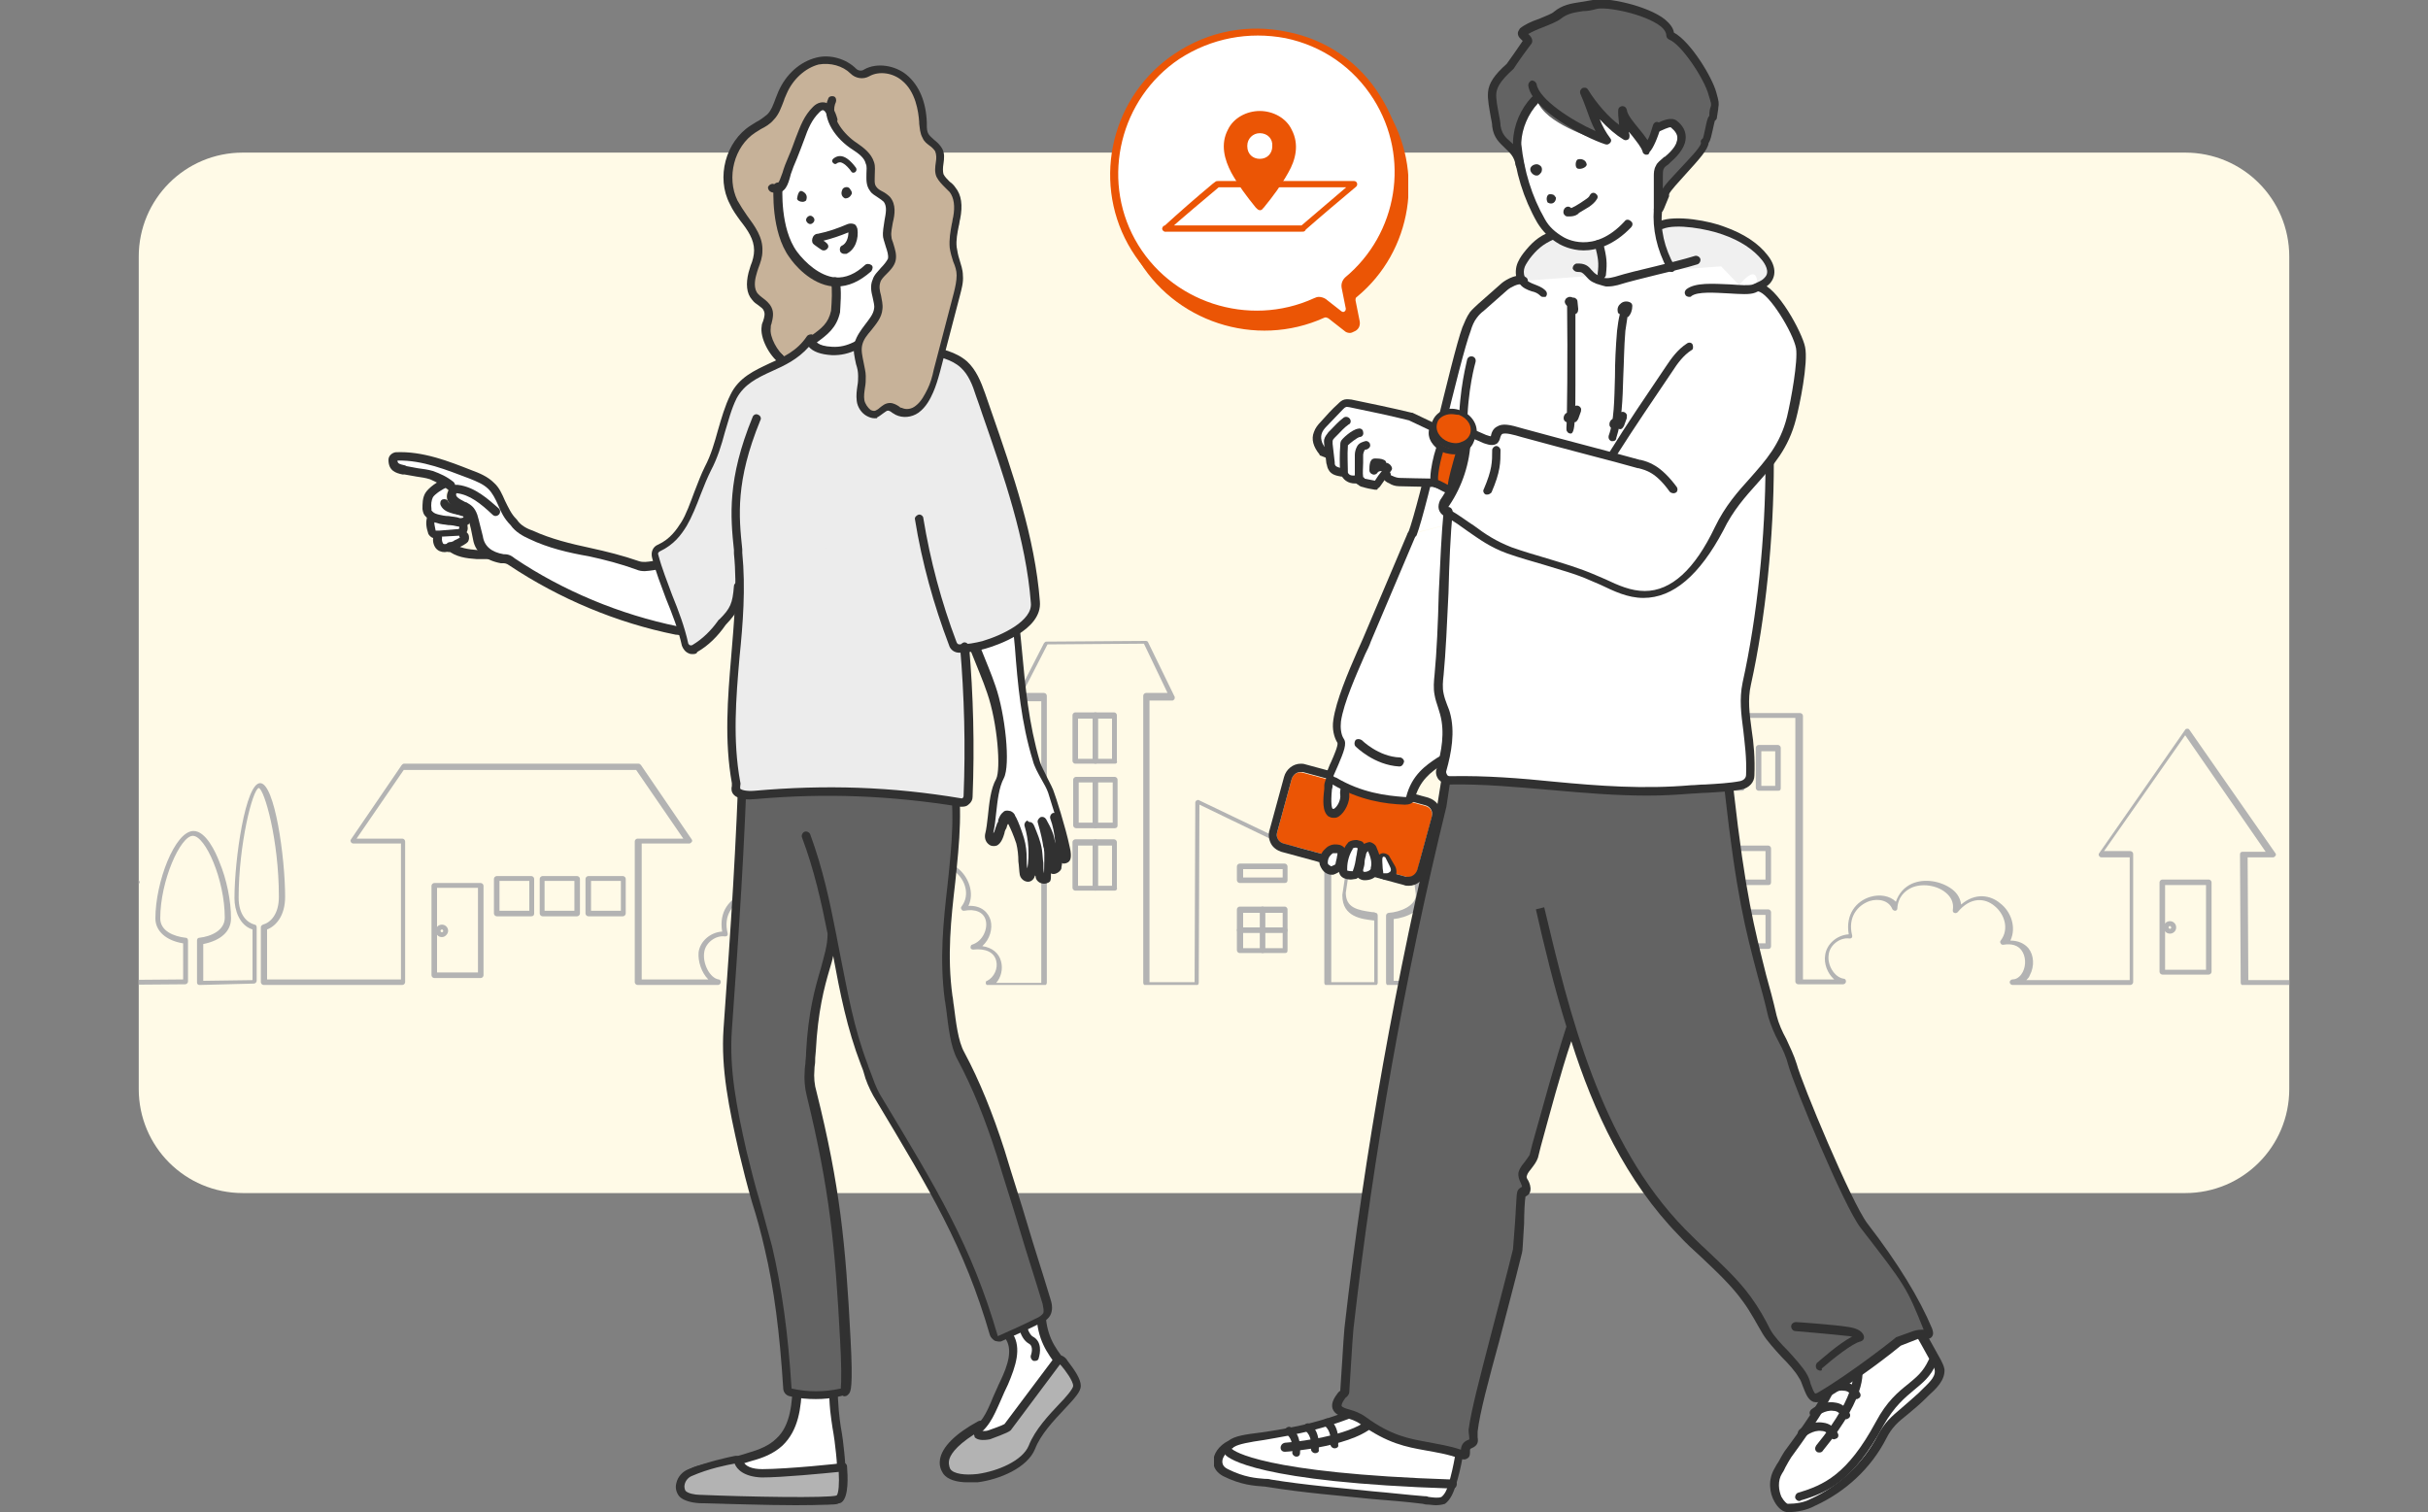 <?xml version="1.0" encoding="utf-8"?>
<!-- Generator: Adobe Illustrator 28.3.0, SVG Export Plug-In . SVG Version: 6.00 Build 0)  -->
<svg version="1.1" id="レイヤー_1" xmlns="http://www.w3.org/2000/svg" xmlns:xlink="http://www.w3.org/1999/xlink" x="0px"
	 y="0px" viewBox="0 0 350 218" style="enable-background:new 0 0 350 218;" xml:space="preserve">
<rect x="0" y="0" width="350" height="218" fill="#808080" stroke="none"/>
<style type="text/css">
	.st0{fill:#FFFAE7;}
	.st1{clip-path:url(#SVGID_00000003074238044789919660000007465366850841075349_);}
	.st2{clip-path:url(#SVGID_00000001647055200544213110000007505515040953393295_);}
	.st3{fill:#B3B3B3;}
	.st4{clip-path:url(#SVGID_00000142896122158550078520000006168295582410250129_);}
	.st5{fill:#FFFFFF;}
	.st6{fill:#313131;}
	.st7{fill:#EB5505;}
	.st8{fill:#636363;}
	.st9{fill:#F0F0F0;}
	.st10{clip-path:url(#SVGID_00000044866587930113546880000018354220305874632126_);}
	.st11{fill:#C7B299;}
	.st12{fill:#ECECEC;}
	.st13{clip-path:url(#SVGID_00000001666183711717005430000007513560280290775999_);}
</style>
<path class="st0" d="M35,22h280c8.3,0,15,6.7,15,15v120c0,8.3-6.7,15-15,15H35c-8.3,0-15-6.7-15-15V37C20,28.7,26.7,22,35,22z"/>
<g>
	<defs>
		<rect id="SVGID_1_" x="20" y="22" width="310" height="150"/>
	</defs>
	<clipPath id="SVGID_00000098939348782369956350000002842874735713847462_">
		<use xlink:href="#SVGID_1_"  style="overflow:visible;"/>
	</clipPath>
	<g style="clip-path:url(#SVGID_00000098939348782369956350000002842874735713847462_);">
		<g>
			<defs>
				<rect id="SVGID_00000163034554629212149700000005709838148335665799_" x="-24" y="92" width="447.7" height="50"/>
			</defs>
			<clipPath id="SVGID_00000128477078035555613100000003362215860718548114_">
				<use xlink:href="#SVGID_00000163034554629212149700000005709838148335665799_"  style="overflow:visible;"/>
			</clipPath>
			<g style="clip-path:url(#SVGID_00000128477078035555613100000003362215860718548114_);">
				<path class="st3" d="M69.3,141h-6.7c-0.2,0-0.4-0.2-0.4-0.4v-12.9c0-0.2,0.2-0.4,0.4-0.4h6.7c0.2,0,0.4,0.2,0.4,0.4v12.9
					C69.7,140.8,69.5,141,69.3,141z M63,140.2h5.9V128H63V140.2z"/>
				<path class="st3" d="M76.6,132.1h-5c-0.2,0-0.4-0.2-0.4-0.4v-5c0-0.2,0.2-0.4,0.4-0.4h5c0.2,0,0.4,0.2,0.4,0.4v5
					C77,131.9,76.9,132.1,76.6,132.1z M72,131.3h4.3v-4.3H72V131.3z"/>
				<path class="st3" d="M83.2,132.1h-5c-0.2,0-0.4-0.2-0.4-0.4v-5c0-0.2,0.2-0.4,0.4-0.4h5c0.2,0,0.4,0.2,0.4,0.4v5
					C83.6,131.9,83.4,132.1,83.2,132.1z M78.5,131.3h4.3v-4.3h-4.3V131.3z"/>
				<path class="st3" d="M89.8,132.1h-5c-0.2,0-0.4-0.2-0.4-0.4v-5c0-0.2,0.2-0.4,0.4-0.4h5c0.2,0,0.4,0.2,0.4,0.4v5
					C90.2,131.9,90,132.1,89.8,132.1z M85.2,131.3h4.3v-4.3h-4.3V131.3z"/>
				<path class="st3" d="M63.7,135.1c-0.5,0-0.9-0.4-0.9-0.9c0-0.5,0.4-0.9,0.9-0.9c0.5,0,0.9,0.4,0.9,0.9
					C64.6,134.6,64.2,135.1,63.7,135.1z M63.7,134c-0.1,0-0.2,0.1-0.2,0.2c0,0.1,0.1,0.2,0.2,0.2c0.1,0,0.2-0.1,0.2-0.2
					C63.8,134,63.8,134,63.7,134z"/>
				<path class="st3" d="M318.4,140.5h-6.7c-0.2,0-0.4-0.2-0.4-0.4v-12.9c0-0.2,0.2-0.4,0.4-0.4h6.7c0.2,0,0.4,0.2,0.4,0.4v12.9
					C318.8,140.3,318.6,140.5,318.4,140.5z M312.1,139.8h5.9v-12.2h-5.9V139.8z"/>
				<path class="st3" d="M312.8,134.6c-0.5,0-0.9-0.4-0.9-0.9c0-0.5,0.4-0.9,0.9-0.9s0.9,0.4,0.9,0.9
					C313.7,134.2,313.3,134.6,312.8,134.6z M312.8,133.5c-0.1,0-0.2,0.1-0.2,0.2c0,0.1,0.1,0.2,0.2,0.2c0.1,0,0.2-0.1,0.2-0.2
					C312.9,133.6,312.9,133.5,312.8,133.5z"/>
				<path class="st3" d="M28.8,142c-0.1,0-0.2,0-0.3-0.1c-0.1-0.1-0.1-0.2-0.1-0.3v-6c0-0.2,0.1-0.4,0.3-0.4
					c1.8-0.2,3.7-1.1,3.7-2.9c0-5.5-2.8-11.8-4.6-11.8c-1.8,0-4.7,6.5-4.7,11.9c0,1.8,1.9,2.6,3.7,2.8c0.2,0,0.3,0.2,0.3,0.4v5.9
					c0,0.2-0.2,0.4-0.4,0.4L14,142c-0.1,0-0.2,0-0.3-0.1c-0.1-0.1-0.1-0.2-0.1-0.3l-0.1-14.5c0-0.1,0-0.2,0.1-0.3
					c0.1-0.1,0.2-0.1,0.3-0.1h4.7l-16.7-13l-16.7,13h5.4c0.2,0,0.4,0.2,0.4,0.4v14.5c0,0.2-0.2,0.4-0.4,0.4h-14.3
					c-0.2,0-0.4-0.2-0.4-0.4c0-0.2,0.2-0.4,0.4-0.4h13.9v-13.7h-6.1c-0.2,0-0.3-0.1-0.4-0.3c-0.1-0.2,0-0.3,0.1-0.4L1.7,113
					c0.1-0.1,0.3-0.1,0.5,0L20,126.9c0.1,0.1,0.2,0.3,0.1,0.4c-0.1,0.2-0.2,0.3-0.4,0.3h-5.4l0.1,13.7l12-0.1V136
					c-2.5-0.4-4-1.8-4-3.6c0-5.2,2.8-12.6,5.5-12.6c1.8,0,3.2,3.1,3.7,4.4c1.1,2.6,1.7,5.7,1.7,8.2c0,1.9-1.5,3.2-4,3.7v5.3l7.1-0.1
					V134c-1.9-0.6-2.6-2.8-2.6-4.5c0-5.7,1.6-16.6,3.7-16.6s3.6,10.7,3.6,16.4c0,2.7-1.3,4.2-2.6,4.7v7.2h19.3v-19.6h-6.9
					c-0.1,0-0.3-0.1-0.3-0.2c-0.1-0.1-0.1-0.3,0-0.4l7.3-10.7c0.1-0.1,0.2-0.2,0.3-0.2h33.9c0.1,0,0.2,0.1,0.3,0.2l7.3,10.7
					c0.1,0.1,0.1,0.3,0,0.4c-0.1,0.1-0.2,0.2-0.3,0.2h-6.9v19.6h9.6c-1-1-1.5-2.6-1.4-3.9c0.2-1.6,1.7-2.9,3.4-3
					c-0.5-2.9,1.1-4.8,3.1-5.4c1.3-0.4,2.8-0.2,3.7,0.7c0.4-1.2,1.2-2.1,2.3-2.6c1.8-0.8,4.2-0.4,5.8,0.8c0.8,0.6,1.2,1.4,1.3,2.2
					c2.1-1.8,4.3-1.3,5.6-0.2c1.6,1.2,2.4,3.5,1.5,5.4c1.1,0,2,0.4,2.6,1.1c0.8,1,0.9,2.6,0.2,3.9c-0.5,0.9-1.3,1.5-2.2,1.5h0
					c-0.2,0-0.4-0.2-0.4-0.4s0.2-0.4,0.4-0.4c0.8,0,1.3-0.7,1.5-1.1c0.5-1,0.4-2.3-0.2-3.1c-0.5-0.7-1.4-1-2.6-0.8
					c-0.2,0-0.3,0-0.4-0.2c-0.1-0.1-0.1-0.3,0-0.4c1.3-1.7,0.5-3.9-0.9-5c-1.3-1.1-3.4-1.4-5.3,0.9c-0.1,0.1-0.3,0.2-0.5,0.1
					c-0.2-0.1-0.2-0.2-0.2-0.4c0.2-1.2-0.4-2-1-2.5c-1.3-1.1-3.5-1.4-5-0.7c-0.8,0.4-1.9,1.2-2,3c0,0.2-0.2,0.3-0.3,0.3
					c-0.2,0-0.3-0.1-0.4-0.2c-0.5-1.3-2-1.6-3.3-1.2c-1.7,0.6-3.2,2.3-2.5,5c0,0.1,0,0.3-0.1,0.3c-0.1,0.1-0.2,0.1-0.3,0.1
					c-1.4-0.2-2.9,1-3,2.4c-0.2,1.5,0.8,3.6,2.1,3.8c0.2,0,0.3,0.2,0.3,0.4c0,0.2-0.2,0.4-0.4,0.4H91.9c-0.2,0-0.4-0.2-0.4-0.4
					v-20.3c0-0.2,0.2-0.4,0.4-0.4h6.6l-6.8-9.9H58.2l-6.8,9.9H58c0.2,0,0.4,0.2,0.4,0.4v20.3c0,0.2-0.2,0.4-0.4,0.4H38
					c-0.2,0-0.4-0.2-0.4-0.4v-7.9c0-0.2,0.1-0.3,0.3-0.4c1.1-0.3,2.3-1.5,2.3-4c0-8.3-2.1-15.5-2.9-15.7c-0.9,0.2-2.9,8.2-2.9,15.8
					c0,2.5,1.2,3.6,2.3,3.9c0.2,0,0.3,0.2,0.3,0.4v7.7c0,0.2-0.2,0.4-0.4,0.4L28.8,142L28.8,142L28.8,142z"/>
				<path class="st3" d="M160.7,110.1H155c-0.2,0-0.4-0.2-0.4-0.4v-6.6c0-0.2,0.2-0.4,0.4-0.4h5.6c0.2,0,0.4,0.2,0.4,0.4v6.6
					C161.1,110,160.9,110.1,160.7,110.1z M155.4,109.4h4.9v-5.8h-4.9V109.4z"/>
				<path class="st3" d="M157.9,110.1c-0.2,0-0.4-0.2-0.4-0.4v-6.6c0-0.2,0.2-0.4,0.4-0.4s0.4,0.2,0.4,0.4v6.6
					C158.3,110,158.1,110.1,157.9,110.1z"/>
				<path class="st3" d="M160.7,119.4h-5.6c-0.2,0-0.4-0.2-0.4-0.4v-6.6c0-0.2,0.2-0.4,0.4-0.4h5.6c0.2,0,0.4,0.2,0.4,0.4v6.6
					C161.1,119.2,161,119.4,160.7,119.4z M155.5,118.6h4.9v-5.8h-4.9V118.6z"/>
				<path class="st3" d="M157.9,119.4c-0.2,0-0.4-0.2-0.4-0.4v-6.6c0-0.2,0.2-0.4,0.4-0.4c0.2,0,0.4,0.2,0.4,0.4v6.6
					C158.3,119.2,158.1,119.4,157.9,119.4z"/>
				<path class="st3" d="M160.7,128.4H155c-0.2,0-0.4-0.2-0.4-0.4v-6.6c0-0.2,0.2-0.4,0.4-0.4h5.6c0.2,0,0.4,0.2,0.4,0.4v6.6
					C161.1,128.2,160.9,128.4,160.7,128.4z M155.4,127.7h4.9v-5.8h-4.9V127.7z"/>
				<path class="st3" d="M157.9,128.4c-0.2,0-0.4-0.2-0.4-0.4v-6.6c0-0.2,0.2-0.4,0.4-0.4s0.4,0.2,0.4,0.4v6.6
					C158.3,128.2,158.1,128.4,157.9,128.4z"/>
				<path class="st3" d="M185.2,137.4h-6.5c-0.2,0-0.4-0.2-0.4-0.4v-5.9c0-0.2,0.2-0.4,0.4-0.4h6.5c0.2,0,0.4,0.2,0.4,0.4v5.9
					C185.6,137.3,185.5,137.4,185.2,137.4z M179.2,136.7h5.7v-5.1h-5.7V136.7z"/>
				<path class="st3" d="M182,137.4c-0.2,0-0.4-0.2-0.4-0.4v-5.9c0-0.2,0.2-0.4,0.4-0.4c0.2,0,0.4,0.2,0.4,0.4v5.9
					C182.4,137.3,182.2,137.4,182,137.4z"/>
				<path class="st3" d="M185.2,134.5h-6.5c-0.2,0-0.4-0.2-0.4-0.4c0-0.2,0.2-0.4,0.4-0.4h6.5c0.2,0,0.4,0.2,0.4,0.4
					C185.6,134.3,185.5,134.5,185.2,134.5z"/>
				<path class="st3" d="M185.2,127.3h-6.5c-0.2,0-0.4-0.2-0.4-0.4v-2c0-0.2,0.2-0.4,0.4-0.4h6.5c0.2,0,0.4,0.2,0.4,0.4v2
					C185.6,127.1,185.5,127.3,185.2,127.3z M179.2,126.5h5.7v-1.2h-5.7V126.5z"/>
				<path class="st3" d="M245.7,114h-2.8c-0.2,0-0.4-0.2-0.4-0.4v-5.8c0-0.2,0.2-0.4,0.4-0.4h2.8c0.2,0,0.4,0.2,0.4,0.4v5.8
					C246.1,113.9,245.9,114,245.7,114z M243.3,113.3h2v-5h-2V113.3z"/>
				<path class="st3" d="M251.1,114h-2.8c-0.2,0-0.4-0.2-0.4-0.4v-5.8c0-0.2,0.2-0.4,0.4-0.4h2.8c0.2,0,0.4,0.2,0.4,0.4v5.8
					C251.5,113.9,251.3,114,251.1,114z M248.7,113.3h2v-5h-2V113.3z"/>
				<path class="st3" d="M256.3,114h-2.8c-0.2,0-0.4-0.2-0.4-0.4v-5.8c0-0.2,0.2-0.4,0.4-0.4h2.8c0.2,0,0.4,0.2,0.4,0.4v5.8
					C256.7,113.9,256.6,114,256.3,114z M253.9,113.3h2v-5h-2V113.3z"/>
				<path class="st3" d="M230.5,127.7h-4.8c-0.2,0-0.4-0.2-0.4-0.4v-4.9c0-0.2,0.2-0.4,0.4-0.4h4.8c0.2,0,0.4,0.2,0.4,0.4v4.9
					C230.8,127.5,230.7,127.7,230.5,127.7z M226,126.9h4v-4.1h-4V126.9z"/>
				<path class="st3" d="M246.7,127.6h-4.8c-0.2,0-0.4-0.2-0.4-0.4v-4.9c0-0.2,0.2-0.4,0.4-0.4h4.8c0.2,0,0.4,0.2,0.4,0.4v4.9
					C247.1,127.4,246.9,127.6,246.7,127.6z M242.3,126.8h4v-4.1h-4V126.8z"/>
				<path class="st3" d="M254.9,127.6h-4.8c-0.2,0-0.4-0.2-0.4-0.4v-4.9c0-0.2,0.2-0.4,0.4-0.4h4.8c0.2,0,0.4,0.2,0.4,0.4v4.9
					C255.3,127.4,255.2,127.6,254.9,127.6z M250.5,126.8h4v-4.1h-4V126.8z"/>
				<path class="st3" d="M230.5,136.9h-4.8c-0.2,0-0.4-0.2-0.4-0.4v-4.9c0-0.2,0.2-0.4,0.4-0.4h4.8c0.2,0,0.4,0.2,0.4,0.4v4.9
					C230.8,136.7,230.7,136.9,230.5,136.9z M226,136.1h4V132h-4V136.1z"/>
				<path class="st3" d="M238.6,136.8h-4.8c-0.2,0-0.4-0.2-0.4-0.4v-4.9c0-0.2,0.2-0.4,0.4-0.4h4.8c0.2,0,0.4,0.2,0.4,0.4v4.9
					C239,136.6,238.8,136.8,238.6,136.8z M234.2,136h4v-4.1h-4V136z"/>
				<path class="st3" d="M254.9,136.8h-4.8c-0.2,0-0.4-0.2-0.4-0.4v-4.9c0-0.2,0.2-0.4,0.4-0.4h4.8c0.2,0,0.4,0.2,0.4,0.4v4.9
					C255.3,136.6,255.2,136.8,254.9,136.8z M250.5,136h4v-4.1h-4V136z"/>
				<path class="st3" d="M290.1,142c-0.2,0-0.4-0.2-0.4-0.4c0-0.2,0.2-0.4,0.4-0.4h0c0.8,0,1.3-0.7,1.5-1.1c0.5-1,0.4-2.3-0.2-3.1
					c-0.5-0.7-1.4-1-2.6-0.8c-0.2,0-0.3,0-0.4-0.2c-0.1-0.1-0.1-0.3,0-0.4c1.3-1.7,0.5-3.9-0.9-5c-1.3-1.1-3.4-1.4-5.3,0.9
					c-0.1,0.1-0.3,0.2-0.5,0.1c-0.2-0.1-0.2-0.2-0.2-0.4c0.2-1.2-0.4-2-1-2.5c-1.3-1.1-3.5-1.4-5-0.7c-0.8,0.4-1.9,1.2-2,3
					c0,0.2-0.2,0.3-0.3,0.3c-0.2,0-0.3-0.1-0.4-0.2c-0.5-1.3-2-1.6-3.3-1.2c-1.7,0.6-3.2,2.3-2.5,5c0,0.1,0,0.3-0.1,0.3
					c-0.1,0.1-0.2,0.1-0.3,0.1c-1.4-0.2-2.9,1-3,2.4c-0.2,1.4,0.8,3.2,2.2,3.4c0.2,0,0.3,0.2,0.3,0.4c0,0.2-0.2,0.4-0.4,0.4h-6.5
					c-0.2,0-0.4-0.2-0.4-0.4v-38h-18.9V118c0,0.2-0.2,0.4-0.4,0.4h-19.3v23.3c0,0.2-0.2,0.4-0.4,0.4h-19.6c-0.2,0-0.4-0.2-0.4-0.4
					V132c0-0.2,0.2-0.4,0.4-0.4c1.6-0.1,3.9-1,3.9-2.6l-2.1-16.4c-0.5-3.1-1.9-5.6-3-5.6c-0.4,0-1.8,0.4-2.6,5.7l-2.4,16
					c0,2.2,1.7,2.5,3.8,2.8c0.2,0,0.3,0,0.5,0.1c0.2,0,0.3,0.2,0.3,0.4v9.7c0,0.2-0.2,0.4-0.4,0.4h-6.9c-0.2,0-0.4-0.2-0.4-0.4v-17
					l-18-8.7l-0.1,25.7c0,0.2-0.2,0.4-0.4,0.4h-7.2c-0.2,0-0.4-0.2-0.4-0.4v-41.4c0-0.2,0.2-0.4,0.4-0.4h3.1l-3.4-7.1l-13.9,0.1
					l-3.6,7h3.1c0.2,0,0.4,0.2,0.4,0.4v41.4c0,0.2-0.2,0.4-0.4,0.4h-8c-0.2,0-0.3-0.1-0.4-0.3c0-0.2,0-0.4,0.2-0.4
					c1-0.5,1.6-1.8,1.3-2.9c-0.3-1.2-1.5-1.8-3.3-1.6c-0.2,0-0.4-0.1-0.4-0.3c0-0.2,0.1-0.4,0.2-0.4c1.6-0.5,2.3-2.3,2-3.5
					c-0.3-1.2-1.5-1.7-3.1-1.4c-0.2,0-0.3,0-0.4-0.2c-0.1-0.1-0.1-0.3,0-0.4c1.3-1.7,0.5-3.9-0.9-5c-1.3-1.1-3.4-1.4-5.3,0.9
					c-0.1,0.1-0.3,0.2-0.5,0.1s-0.2-0.2-0.2-0.4c0.2-1.2-0.4-2-1-2.5c-1.3-1.1-3.5-1.4-5-0.7c-0.8,0.4-1.9,1.2-2,3
					c0,0.2-0.2,0.3-0.3,0.3c-0.2,0-0.3-0.1-0.4-0.2c-0.5-1.3-2-1.6-3.3-1.2c-1.7,0.6-3.2,2.3-2.5,5c0.1,0.2-0.1,0.4-0.3,0.5
					c-0.2,0.1-0.4-0.1-0.5-0.3c-0.8-3.2,0.9-5.3,3-5.9c1.3-0.4,2.8-0.2,3.7,0.7c0.4-1.2,1.2-2.1,2.3-2.6c1.8-0.8,4.2-0.4,5.8,0.8
					c0.8,0.6,1.2,1.4,1.3,2.2c2.1-1.8,4.3-1.3,5.6-0.2c1.5,1.2,2.4,3.5,1.5,5.4c1.9-0.1,2.9,1,3.2,2.1c0.3,1.2-0.1,2.7-1.2,3.7
					c1.4,0.2,2.4,1,2.7,2.2c0.3,1.1,0,2.3-0.7,3.1h6.5v-40.6h-3.3c-0.1,0-0.3-0.1-0.3-0.2s-0.1-0.3,0-0.4l4-7.8
					c0.1-0.1,0.2-0.2,0.3-0.2l14.4-0.1c0.1,0,0.3,0.1,0.3,0.2l3.8,7.8c0.1,0.1,0,0.3,0,0.4c-0.1,0.1-0.2,0.2-0.3,0.2h-3.3v40.6h6.5
					l0.1-25.9c0-0.1,0.1-0.3,0.2-0.3c0.1-0.1,0.3-0.1,0.4,0l18.8,9c0.1,0.1,0.2,0.2,0.2,0.3v16.9h6.2v-8.9c0,0-0.1,0-0.1,0
					c-1.7-0.2-4.5-0.5-4.5-3.6c0,0,0,0,0-0.1l2.4-16.1c0.7-4.2,1.8-6.4,3.4-6.4c1.9,0,3.3,3.3,3.8,6.3l2.1,16.4c0,0,0,0,0,0
					c0,2.1-2.5,3.1-4.3,3.3v8.9h18.8V118c0-0.2,0.2-0.4,0.4-0.4h19.3v-14.4c0-0.2,0.2-0.4,0.4-0.4h19.7c0.2,0,0.4,0.2,0.4,0.4v38
					h4.5c-1-0.9-1.5-2.3-1.3-3.5c0.2-1.6,1.7-2.9,3.4-3c-0.5-2.9,1.1-4.8,3.1-5.4c1.3-0.4,2.8-0.2,3.7,0.7c0.4-1.2,1.2-2.1,2.3-2.6
					c1.8-0.8,4.2-0.4,5.8,0.8c0.8,0.6,1.2,1.4,1.3,2.2c2.1-1.8,4.3-1.3,5.6-0.2c1.6,1.2,2.4,3.5,1.5,5.4c1.1,0,2,0.4,2.6,1.1
					c0.8,1,0.9,2.6,0.2,3.9c-0.1,0.3-0.3,0.5-0.5,0.7h14.9v-17.7h-4.1c-0.1,0-0.3-0.1-0.3-0.2c-0.1-0.1-0.1-0.3,0-0.4l12.4-17.8
					c0.1-0.2,0.5-0.2,0.6,0l12.4,17.8c0.1,0.1,0.1,0.3,0,0.4c-0.1,0.1-0.2,0.2-0.3,0.2h-3.7l0.1,17.7h8.4v-26.5
					c0-0.2,0.2-0.4,0.4-0.4h38.5c0.2,0,0.4,0.2,0.4,0.4v26.9c0,0.2-0.2,0.4-0.4,0.4s-0.4-0.2-0.4-0.4v-26.5H333v26.5
					c0,0.2-0.2,0.4-0.4,0.4h-9.2c-0.2,0-0.4-0.2-0.4-0.4l-0.1-18.5c0-0.1,0-0.2,0.1-0.3c0.1-0.1,0.2-0.1,0.3-0.1h3.3L315,106
					l-11.7,16.7h3.8c0.2,0,0.4,0.2,0.4,0.4v18.5c0,0.2-0.2,0.4-0.4,0.4H290.1L290.1,142z"/>
			</g>
		</g>
	</g>
</g>
<g>
	<defs>
		<rect id="SVGID_00000052803634462712622090000011096714439754037661_" x="175" width="105.3" height="218"/>
	</defs>
	<clipPath id="SVGID_00000067945141183473228050000009471020511477899916_">
		<use xlink:href="#SVGID_00000052803634462712622090000011096714439754037661_"  style="overflow:visible;"/>
	</clipPath>
	<g style="clip-path:url(#SVGID_00000067945141183473228050000009471020511477899916_);">
		<path class="st5" d="M199.1,201.8c-10.9,5.8-19.6,4.7-21.6,6.3c-2.1,1.1-2.6,3.2-0.8,4.1c3.1,1.6,5.2,1.4,6.4,1.6
			c7.3,1.1,14.7,1.6,22.1,2.4c0.9,0.1,2.2,0.4,2.9,0c0.7-0.5,1-1.3,1.3-2.1c1-3.1,1.4-6.5,1.8-9.6c0.1-0.9,0.2-1.8-0.2-2.6
			c-0.4-0.8-1.2-1.3-1.9-1.7C204.5,197.5,203.7,199.4,199.1,201.8L199.1,201.8z"/>
		<path class="st6" d="M207,217c-0.5,0-0.9-0.1-1.4-0.1c-0.2,0-0.4-0.1-0.5-0.1c-2.4-0.3-4.9-0.5-7.4-0.7c-4.8-0.5-9.9-0.9-14.8-1.7
			c-0.2,0-0.5-0.1-0.8-0.1c-1.3-0.1-3.2-0.2-5.8-1.5c-0.9-0.5-1.4-1.2-1.4-2.1c0-1.1,0.8-2.3,2.2-3c0.9-0.7,2.4-0.9,4.8-1.2
			c4-0.6,10-1.5,16.8-5.1c0.9-0.5,1.7-0.9,2.3-1.4c2.8-1.7,4.3-2.6,8.3-0.4c0.8,0.4,1.7,1,2.2,2c0.5,0.9,0.4,2,0.2,3
			c-0.1,0.4-0.1,0.8-0.2,1.2c-0.4,2.8-0.8,5.8-1.7,8.5c-0.3,0.9-0.7,1.9-1.5,2.5C208,216.9,207.5,217,207,217z M199.4,202.3
			c-7,3.7-13.2,4.6-17.2,5.3c-2.1,0.3-3.7,0.6-4.3,1c0,0-0.1,0-0.1,0.1c-0.9,0.5-1.6,1.3-1.6,2c0,0.6,0.4,0.9,0.8,1.1
			c2.4,1.2,4.1,1.3,5.3,1.4c0.3,0,0.6,0,0.9,0.1c4.9,0.8,9.9,1.2,14.7,1.7c2.4,0.2,4.9,0.5,7.4,0.7c0.2,0,0.4,0,0.6,0.1
			c0.7,0.1,1.5,0.2,1.9,0c0.5-0.4,0.8-1.1,1-1.8c0.8-2.6,1.2-5.5,1.6-8.3c0.1-0.4,0.1-0.8,0.2-1.2c0.1-0.8,0.2-1.6-0.1-2.3
			c-0.3-0.6-1-1.1-1.7-1.4c-3.4-1.8-4.4-1.2-7,0.4C201.1,201.4,200.3,201.8,199.4,202.3L199.4,202.3z"/>
		<path class="st6" d="M209.4,214.6C209.4,214.6,209.3,214.6,209.4,214.6c-28.3-0.9-32.3-4.4-32.7-4.8c-0.2-0.2-0.2-0.6,0-0.9
			c0.2-0.2,0.6-0.2,0.9,0c0.2,0.2,4.2,3.5,31.8,4.4c0.3,0,0.6,0.3,0.6,0.6C210,214.4,209.7,214.6,209.4,214.6z"/>
		<path class="st6" d="M185.2,209.3c-0.3,0-0.6-0.2-0.6-0.6c0-0.3,0.2-0.6,0.6-0.7c2.8-0.2,10.4-1.3,12.3-3.7
			c0.2-0.3,0.6-0.3,0.9-0.1c0.3,0.2,0.3,0.6,0.1,0.9C195.8,208.5,185.7,209.3,185.2,209.3C185.3,209.3,185.2,209.3,185.2,209.3z"/>
		<path class="st6" d="M186.9,210C186.8,210,186.8,210,186.9,210c-0.4,0-0.7-0.4-0.6-0.7c0.1-0.5,0-1.9-0.8-2.5
			c-0.3-0.2-0.4-0.6-0.2-0.8c0.2-0.3,0.6-0.4,0.8-0.2c1.6,1.1,1.3,3.5,1.3,3.7C187.4,209.8,187.2,210,186.9,210L186.9,210z"/>
		<path class="st6" d="M189.6,209.5C189.6,209.5,189.6,209.5,189.6,209.5c-0.4,0-0.7-0.4-0.6-0.7c0.1-0.5,0-1.9-0.8-2.5
			c-0.3-0.2-0.4-0.6-0.2-0.8c0.2-0.3,0.6-0.4,0.8-0.2c1.6,1,1.3,3.5,1.3,3.7C190.2,209.3,189.9,209.5,189.6,209.5L189.6,209.5z"/>
		<path class="st6" d="M192.4,208.8C192.4,208.8,192.4,208.8,192.4,208.8c-0.4,0-0.7-0.4-0.6-0.7c0.1-0.5,0-1.9-0.8-2.5
			c-0.3-0.2-0.4-0.6-0.2-0.8c0.2-0.3,0.6-0.4,0.8-0.2c1.6,1.1,1.3,3.5,1.3,3.7C193,208.6,192.7,208.8,192.4,208.8L192.4,208.8z"/>
		<path class="st5" d="M266.5,192.3c-1.1,6.8-4.7,11.8-8.8,17.4c-0.6,0.9-0.8,1.5-1.4,2.3c-1.5,2.3,0.3,5.3,1.3,5.3
			c1.2,0,2.5-0.2,3.6-0.7c4.3-1.9,7.8-5.3,10-9.5c1.4-2.6,2.9-3.1,5.8-5.9c1.1-1,2.6-2.2,2.5-3.7c0-0.4-0.2-0.7-0.4-1.1
			c-1.1-2-2.2-4-3.4-6c-0.4-0.6-0.8-1.3-1.6-1.4c-0.5-0.1-1.1,0.2-1.5,0.5C270.5,190.9,268.3,192.3,266.5,192.3L266.5,192.3z"/>
		<path class="st6" d="M257.7,218L257.7,218c-0.7,0-1.4-0.6-1.9-1.5c-0.7-1.2-1-3.1,0-4.8c0.2-0.4,0.4-0.7,0.6-1
			c0.2-0.4,0.5-0.9,0.8-1.4c3.9-5.3,7.5-10.3,8.7-17.1c0-0.3,0.3-0.5,0.6-0.5c1.6-0.1,3.8-1.4,6-2.7c0.5-0.3,1.1-0.7,1.9-0.6
			c1.1,0.1,1.7,1.2,2,1.7c1.2,2,2.3,4,3.4,6c0.2,0.4,0.4,0.8,0.5,1.3c0.1,1.6-1.2,2.8-2.3,3.8c-0.1,0.1-0.3,0.3-0.4,0.4
			c-1,1-1.9,1.7-2.6,2.3c-1.4,1.1-2.3,1.9-3.1,3.5c-2.2,4.3-5.9,7.7-10.3,9.7C260.5,217.7,259.1,218,257.7,218L257.7,218z
			 M267,192.9c-1.3,6.9-5.1,12.1-8.8,17.2c-0.3,0.5-0.5,0.8-0.7,1.2c-0.2,0.3-0.3,0.7-0.6,1.1c-0.7,1.1-0.5,2.5-0.1,3.4
			c0.4,0.7,0.8,1,0.9,1h0c1.2,0,2.4-0.2,3.3-0.7c4.2-1.9,7.6-5.2,9.7-9.2c1-1.9,2-2.7,3.4-3.9c0.7-0.6,1.5-1.3,2.5-2.2
			c0.1-0.1,0.3-0.3,0.4-0.4c0.9-0.9,2-1.8,1.9-2.8c0-0.3-0.2-0.6-0.3-0.8c-1.1-2-2.2-4-3.4-6c-0.3-0.6-0.7-1.1-1.1-1.1
			c-0.3,0-0.7,0.2-1.1,0.4C270.9,191.4,268.8,192.6,267,192.9L267,192.9z"/>
		<path class="st6" d="M259.4,216.4c-0.3,0-0.5-0.2-0.6-0.4c-0.1-0.3,0.1-0.7,0.4-0.8c3.7-1.1,7.1-2.6,11.2-10.2
			c1.6-3,3.2-4.3,4.7-5.5c1.2-1,2.1-1.7,2.9-3.4c0.1-0.3,0.5-0.5,0.8-0.3c0.3,0.1,0.4,0.5,0.3,0.8c-0.8,1.9-2,2.8-3.2,3.8
			c-1.3,1.1-2.8,2.3-4.4,5.1c-4.3,8-8.1,9.7-11.9,10.8C259.5,216.4,259.4,216.4,259.4,216.4z"/>
		<path class="st5" d="M267.7,197.1c0,0,1.4,3.4-5.4,11.7L267.7,197.1z"/>
		<path class="st6" d="M262.3,209.4c-0.1,0-0.3,0-0.4-0.1c-0.3-0.2-0.3-0.6-0.1-0.9c6.4-7.8,5.3-11.1,5.3-11.1
			c-0.1-0.3,0-0.7,0.4-0.8c0.3-0.1,0.7,0,0.8,0.3c0.2,0.4,1.3,4-5.5,12.3C262.7,209.3,262.5,209.4,262.3,209.4z"/>
		<path class="st6" d="M264.4,207.5c-0.2,0-0.4-0.1-0.5-0.3c-0.4-0.6-0.8-0.9-1.3-0.9c-1.2-0.2-2.4,0.8-2.4,0.8
			c-0.3,0.2-0.6,0.2-0.9-0.1c-0.2-0.3-0.2-0.6,0.1-0.9c0.1-0.1,1.7-1.3,3.4-1c0.9,0.1,1.6,0.6,2.1,1.5c0.2,0.3,0.1,0.7-0.2,0.8
			C264.6,207.4,264.5,207.5,264.4,207.5L264.4,207.5z"/>
		<path class="st6" d="M266.1,204.6c-0.2,0-0.4-0.1-0.5-0.3c-0.4-0.6-0.8-0.9-1.3-0.9c-1.2-0.2-2.4,0.8-2.4,0.8
			c-0.3,0.2-0.6,0.2-0.9-0.1c-0.2-0.3-0.2-0.6,0.1-0.9c0.1-0.1,1.7-1.3,3.4-1c0.9,0.1,1.6,0.6,2.1,1.5c0.2,0.3,0.1,0.7-0.2,0.8
			C266.3,204.6,266.2,204.6,266.1,204.6L266.1,204.6z"/>
		<path class="st6" d="M267.6,201.7c-0.2,0-0.4-0.1-0.5-0.3c-0.4-0.6-0.8-0.9-1.3-0.9c-1.2-0.2-2.4,0.8-2.4,0.8
			c-0.3,0.2-0.6,0.2-0.9-0.1c-0.2-0.3-0.2-0.6,0.1-0.9c0.1-0.1,1.7-1.3,3.4-1c0.9,0.1,1.6,0.6,2.1,1.5c0.2,0.3,0.1,0.7-0.2,0.8
			C267.8,201.7,267.7,201.7,267.6,201.7L267.6,201.7z"/>
		<path class="st7" d="M205.5,116.2l-17.7-4.8c-0.7-0.2-1.4,0.2-1.6,0.9l-2.1,7.7c-0.2,0.7,0.2,1.4,0.9,1.6l17.7,4.8
			c0.7,0.2,1.4-0.2,1.6-0.9l2.1-7.7C206.6,117.1,206.2,116.4,205.5,116.2z"/>
		<path class="st6" d="M187.5,111.3c0.1,0,0.2,0,0.3,0l17.7,4.8c0.7,0.2,1.1,0.9,0.9,1.6l-2.1,7.7c-0.2,0.6-0.7,1-1.3,1
			c-0.1,0-0.2,0-0.3,0l-17.7-4.8c-0.7-0.2-1.1-0.9-0.9-1.6l2.1-7.7C186.4,111.7,186.9,111.3,187.5,111.3 M187.5,110.1
			c-1.1,0-2.1,0.8-2.4,1.9l-2.1,7.7c-0.2,0.6-0.1,1.3,0.2,1.9c0.3,0.6,0.9,1,1.5,1.2l17.7,4.8c0.2,0.1,0.4,0.1,0.7,0.1
			c1.1,0,2.1-0.8,2.4-1.9l2.1-7.7c0.2-0.6,0.1-1.3-0.2-1.9c-0.3-0.6-0.9-1-1.5-1.2l-17.7-4.8C187.9,110.1,187.7,110.1,187.5,110.1
			L187.5,110.1z"/>
		<path class="st7" d="M204.3,116.7l-15.8-4.3c-0.6-0.2-1.2,0.2-1.4,0.8l-1.8,6.5c-0.2,0.6,0.2,1.2,0.8,1.4l15.8,4.3
			c0.6,0.2,1.2-0.2,1.4-0.8l1.8-6.5C205.2,117.5,204.9,116.9,204.3,116.7z"/>
		<path class="st5" d="M192.8,110.2c0,0-1.4,2.5-1.4,3.1s-0.5,3.3,0.3,4c0.9,0.6,2.2-1.2,2-2.6c-0.2-1.3,1.8-3.6,1.8-3.6
			S193.6,108.7,192.8,110.2L192.8,110.2z"/>
		<path class="st6" d="M192.2,117.9c-0.3,0-0.5-0.1-0.7-0.2c-0.9-0.7-0.8-2.3-0.6-4c0-0.2,0-0.4,0-0.5c0-0.6,0.9-2.4,1.4-3.4
			c0.3-0.6,0.7-0.8,1.1-0.8c1.2-0.1,2.5,1.2,2.7,1.5c0.2,0.2,0.2,0.6,0,0.8c-0.7,0.9-1.7,2.4-1.6,3.2c0.1,1.1-0.6,2.6-1.5,3.2
			C192.7,117.9,192.5,117.9,192.2,117.9L192.2,117.9z M193.6,110.3C193.6,110.3,193.5,110.3,193.6,110.3c-0.1,0-0.1,0-0.2,0.1
			c0,0,0,0,0,0c-0.6,1.1-1.3,2.5-1.3,2.8c0,0.1,0,0.3-0.1,0.6c-0.2,2.1,0,2.7,0.1,2.8c0,0,0,0,0.2,0c0.5-0.3,1-1.3,0.9-2
			c-0.2-1.2,0.9-2.8,1.6-3.7C194.4,110.6,193.8,110.3,193.6,110.3L193.6,110.3z"/>
		<path class="st8" d="M226.5,148.1c-2,5.8-3.7,12.3-5.4,18.6c-0.3,1-1.3,1.5-1.5,2.6c-0.2,0.9,0.7,1.3,0.4,2.2
			c-0.1,0.4-0.6,0.2-0.7,0.7c-0.1,0.4-0.4,7.7-0.5,8.2c-2.6,11.1-5.8,21.2-6.4,25.9c-0.1,1.1,0.6,1.5-0.5,1.9c-1.2,0.5,0,1.9-1,1.5
			c-5.4-1.9-8.3-0.7-14.3-4.9c-2.3-1.6-5-0.8-3.1-3.6c0.1-0.2,0.5-0.3,0.5-0.5c0.3-3.3,0.3-6.9,0.6-9.1c2.9-25.2,7.4-50.7,13.4-75.4
			l1-6.4l40.2-3.4l0.2,7.7c2.1,19.1,3.6,22,6.3,32.6c0.6,2.6,2.2,4.4,2.8,7c0.7,2.7,7.9,20.2,10.3,23.2c4.4,5.7,7.4,10.7,9.2,15
			c0.5,1.3-0.5,0.4-1.9,0.8l-2.4,0.9c0,0-6.3,5.1-11.3,7.9c-1.5,0.9-1.7-1.5-2.5-3.1c-1-1.8-4.1-4.5-5.2-6.3
			c-0.9-1.6-1.8-3.2-2.8-4.6c-2.6-3.7-6.3-6.5-9.4-9.7c-12-12.3-16.5-29.9-20.4-46.7"/>
		<path class="st6" d="M211,210.4c-0.2,0-0.4-0.1-0.5-0.1c-1.9-0.7-3.4-0.9-5-1.2c-2.8-0.5-5.5-1-9.4-3.8c-0.7-0.5-1.4-0.7-2.1-0.9
			c-0.9-0.3-1.6-0.5-1.9-1.3c-0.2-0.6,0-1.3,0.7-2.2c0.1-0.2,0.3-0.3,0.4-0.4c0,0,0,0,0,0c0.1-1.5,0.2-3.1,0.3-4.6
			c0.1-1.7,0.2-3.2,0.3-4.4c2.9-25.6,7.5-50.9,13.4-75.5l1.1-6.9l41.3-3.5l0.3,8.3c1.7,15.1,3,19.9,4.7,26.7c0.5,1.8,1,3.6,1.5,5.8
			c0.3,1.2,0.8,2.3,1.4,3.4c0.5,1.1,1.1,2.3,1.5,3.6c0.7,2.7,7.9,20,10.2,23c4.4,5.7,7.5,10.8,9.3,15.1c0.1,0.3,0.3,0.8,0,1.2
			c-0.3,0.4-0.7,0.3-1.1,0.3c-0.3,0-0.7-0.1-1.1,0.1l-2.3,0.9c-0.7,0.6-6.6,5.3-11.3,7.9c-0.5,0.3-0.9,0.3-1.3,0.2
			c-0.8-0.3-1.1-1.2-1.5-2.2c-0.2-0.5-0.3-0.9-0.6-1.3c-0.5-0.9-1.5-2-2.5-3c-1-1.1-2.1-2.3-2.7-3.3c-0.9-1.5-1.7-3.1-2.8-4.6
			c-1.7-2.4-4-4.5-6.1-6.5c-1.1-1-2.2-2-3.2-3.1c-7.6-7.8-12.3-17.9-15.5-28c-1.6,4.8-3,10.1-4.4,15.2l-0.4,1.6
			c-0.2,0.6-0.6,1.1-0.9,1.5c-0.3,0.4-0.6,0.7-0.7,1.1c-0.1,0.2,0,0.4,0.2,0.7c0.2,0.4,0.4,0.9,0.3,1.5c-0.1,0.5-0.5,0.7-0.7,0.8
			c-0.1,0.5-0.2,2.4-0.2,3.9c-0.2,3-0.2,3.9-0.3,4.2c-1.1,4.5-2.3,8.9-3.3,12.8c-1.5,5.5-2.8,10.3-3.1,13c0,0.3,0,0.5,0,0.8
			c0.1,0.6,0.1,1.2-0.9,1.6c-0.2,0.1-0.2,0.1-0.2,0.5c0,0.3,0,0.7-0.3,0.9C211.3,210.4,211.2,210.4,211,210.4L211,210.4z
			 M209.4,110.3l-0.9,6c-6,24.5-10.5,49.8-13.4,75.3c-0.1,1.1-0.2,2.7-0.3,4.3c-0.1,1.6-0.2,3.2-0.3,4.8c0,0.4-0.4,0.7-0.5,0.8
			c0,0-0.1,0-0.1,0.1c-0.6,0.8-0.5,1.1-0.5,1.1c0.1,0.2,0.7,0.4,1.1,0.5c0.7,0.2,1.6,0.5,2.4,1.1c3.7,2.7,6.2,3.1,8.9,3.6
			c1.5,0.3,3,0.5,4.8,1.1c0-0.4,0.2-1.1,1-1.4c0.1,0,0.2-0.1,0.2-0.1c0,0,0-0.1,0-0.2c0-0.3-0.1-0.6-0.1-1.2
			c0.4-2.9,1.6-7.4,3.1-13.2c1-3.9,2.2-8.3,3.3-12.8c0-0.3,0.2-2.3,0.3-3.9c0.2-3,0.2-4,0.3-4.3c0.1-0.5,0.5-0.7,0.7-0.8
			c0-0.2-0.1-0.3-0.2-0.6c-0.2-0.4-0.4-0.9-0.3-1.5c0.2-0.7,0.6-1.1,0.9-1.5c0.3-0.4,0.5-0.7,0.7-1l0.4-1.6
			c1.6-5.7,3.2-11.6,4.9-16.9c-1.8-5.8-3.2-11.6-4.4-16.9l1.2-0.3c3.6,15.1,8,33.8,20.3,46.4c1,1,2.1,2.1,3.2,3.1
			c2.2,2.1,4.5,4.2,6.3,6.7c1.1,1.5,2,3.1,2.8,4.7c0.5,0.9,1.5,2,2.5,3c1,1.1,2.1,2.3,2.7,3.3c0.3,0.5,0.5,1,0.6,1.5
			c0.2,0.5,0.5,1.4,0.7,1.4c0,0,0.1,0,0.3-0.1c4.8-2.8,11.1-7.8,11.2-7.9l0.1-0.1l2.5-0.9c0.6-0.2,1.1-0.2,1.5-0.2
			c-2.5-6.2-2.6-6.3-9.1-14.7c-2.4-3.1-9.6-20.5-10.4-23.4c-0.3-1.2-0.8-2.3-1.4-3.4c-0.6-1.1-1.1-2.3-1.5-3.6c-0.5-2.2-1-4-1.5-5.8
			c-1.8-6.8-3.1-11.7-4.8-26.9v0l-0.2-7L209.4,110.3L209.4,110.3z"/>
		<path class="st6" d="M262.4,197.6c-0.2,0-0.3-0.1-0.5-0.2c-0.2-0.3-0.2-0.6,0-0.9c0.4-0.3,3.1-2.8,5.1-3.8c-0.2,0-0.4-0.1-0.7-0.1
			c-1.7-0.2-7.4-0.7-7.5-0.7c-0.3,0-0.6-0.3-0.6-0.7c0-0.3,0.3-0.6,0.7-0.6c0.2,0,5.8,0.4,7.5,0.7c2.2,0.3,2.3,1.3,2.3,1.5
			c0,0.3-0.2,0.5-0.5,0.6c-1.1,0.2-4,2.5-5.6,3.9C262.7,197.5,262.6,197.6,262.4,197.6L262.4,197.6z"/>
		<path class="st9" d="M243.5,42.1c1.8-1.5,7.8,0,9.4-0.6c0.7-0.3,1.5-0.6,1.9-1.1c0.9-1,0.4-2.3-0.4-3.3c-1.3-1.7-3.5-3-5.9-3.9
			c-2.2-0.8-6.9-1.7-9-0.8l-15.9,1.4c-1.6,0.7-2.6,1.6-3.7,3c-0.4,0.5-0.8,1.1-0.9,1.7c-0.2,0.6-0.1,1.4,0.3,1.9
			c0.7,0.9,2.1,0.9,3,1.7"/>
		<path class="st5" d="M254.7,64.3c0,10.2-1.1,24.1-3.3,34.1c-0.9,4.2,0.8,7.7,0.5,13.2c0,0.7-0.6,1.3-1.3,1.5
			c-2.1,0.4-5.2,0.5-7.1,0.6c-12.3,1-22.9-1.5-34.7-1.3c-0.8,0-1.4-0.8-1.2-1.6c0.7-2.7,1.3-5.5,0.5-8.1c-0.3-0.9-0.7-1.8-0.9-2.7
			c-0.2-0.9-0.1-1.9,0-2.8c0.6-6.1,0.7-17.4,1.3-23.6"/>
		<path class="st5" d="M239.6,67.6c-6-1.7-14.1-3.7-20.1-5.4c-2.7-0.8-3.6-0.9-3.9,0.7c-0.1,0.5-1,0.4-1.5,0.2l-1.6-0.7
			c-0.5-0.2-1.1,0.1-1.2,0.7c-0.1,3.2-1.1,6.4-3,9.1c-0.3,0.5-0.2,1.2,0.3,1.4c3.6,2.1,5.1,4,9,5.4c4,1.5,8.2,2.3,12,4
			c2.4,1,4.7,2.4,7.3,2.4c5.1,0,8.5-5,10.7-9.5c3.3-6.9,8.6-8.6,10.5-15.9c0.5-2.1,1.7-8,1.3-10.1c-0.4-2.1-3.9-8.5-6.1-8.8
			c0,0,0.3-3.5-2.6,0l-2.6-2.7l-28.6,2.1c-0.6-0.5-2.1,0.3-2.7,0.8c-1.1,1-2.3,2-3.4,3c-0.4,0.3-0.8,0.7-1.1,1.1
			c-0.5,0.6-0.7,1.3-1,2c-1.6,4.2-6.2,25.3-7.8,29.5l5.2-1.3l0.9,30.9c0.5,3.1-4.9,2.8-6.2,8.3c-0.1,0.4-0.5,0.5-0.9,0.5
			c-2.8-0.2-6.3-0.7-10.1-2.8c-0.4-0.2-0.8-0.5-0.6-0.9c0.6-1.8,2-4.2,1.5-4.9c-0.5-0.8-0.6-1.9-0.5-2.9c0.5-3.4,3-8.6,4.3-11.7
			l6.4-15.1"/>
		<path class="st5" d="M243.5,49.9c-1.2,0.8-2.1,2-2.9,3.2c-2.8,4-5.5,8.1-8.1,12.2"/>
		<path class="st5" d="M238.9,18.1c-0.2-2.8-1-6.2-3.2-9.1c-5-6.6-14.5,5.4-14.5,5.4c-1.5,1.6-2.4,3.8-2.5,6v0.3
			c0.4,3.9,1.5,7.7,3.5,11.1c0.7,1.2,1.6,2.1,2.9,2.8c0,0,2.3,1.5,5.3,0.5c1,2.8,0.3,5.1,0.3,5.1c-0.2,0.7,5-0.3,10-1.7
			c-1.4-2.6-2.2-5.4-1.9-8.4l1.9-5.8l1-3.8C241.8,20.6,242.4,15.7,238.9,18.1L238.9,18.1z"/>
		<path class="st8" d="M218.9,23.9c-0.5-3.2-3-2.7-3.4-5.6c-0.2-1.3-0.7-3.5-0.6-4.8c0.1-1,0.7-2.1,2.6-3.8c0,0,1.9-2.8,2.4-3.4
			c0.5-0.5-1-1-0.5-1.5c0.9-0.8,3.9-1.7,4.8-2.5c1.6-1.3,3.3-1,5.3-1.6c2-0.5,11,1.4,10.9,4.4c2.2,0.8,5.5,6.2,6.1,8.4
			c0.6,2.2,0.2,1.2,0.1,3.5c-0.5,0-0.7,3.4-1.2,3.5c0.5,1.4-5.8,6.5-5.7,7.7c0,0-0.8,2-0.9,2.1c0-1.6,0-3.2,0-4.8
			c0-0.4,0-0.9,0.2-1.3c0.2-0.5,0.7-0.8,1.1-1.1c1.9-1.7,2.8-3.4,0.9-5.1c-0.5-0.4-1.6,0.1-2.3,0.5c-0.4,1.6-1.1,3-1.5,3.4
			c-0.5-1.7-3.3-3.9-3.6-5.7c-0.1,0.3,0,1.9,0.4,3.5c-1.9-1.1-4.3-3.6-6-6.3c1.1,2.5,1.7,5.1,3.3,7.1c-3.2-1-9.4-3.3-9.8-6.5
			C221.7,13.9,217.9,17.4,218.9,23.9L218.9,23.9z"/>
		<path class="st5" d="M191.4,122.9c-0.5,0.5-0.6,1.1-0.6,1.5c0,0.2,0.2,0.6,0.4,0.8c0.2,0.2,0.5,0.4,0.9,0.3c0.4-0.1,1-0.5,1-0.7
			c0.2-0.7,0.2-1,0.3-1.7c0-0.3,0-0.6-0.5-0.7c-0.3-0.1-0.7,0-1,0.1C191.7,122.5,191.5,122.8,191.4,122.9L191.4,122.9z"/>
		<path class="st6" d="M191.9,126.1c-0.5,0-0.9-0.3-1.1-0.5c-0.3-0.3-0.6-0.9-0.6-1.2c0-0.7,0.2-1.4,0.7-1.9
			c0.2-0.2,0.5-0.5,0.8-0.6c0.4-0.2,0.9-0.2,1.4-0.1c0.7,0.2,1,0.7,0.9,1.4c0,0.3-0.1,0.4-0.1,0.6c0,0.3-0.1,0.7-0.2,1.2
			c-0.2,0.6-1.2,1-1.5,1.1C192.1,126.1,192,126.1,191.9,126.1L191.9,126.1z M191.4,124.4c0,0.1,0.1,0.3,0.2,0.3
			c0.1,0.1,0.3,0.2,0.3,0.2c0.2-0.1,0.5-0.2,0.6-0.3c0.1-0.4,0.1-0.6,0.2-0.9c0-0.2,0.1-0.4,0.1-0.7c0,0,0,0,0,0c0,0,0,0,0,0
			c-0.2,0-0.4,0-0.6,0c-0.1,0-0.2,0.1-0.4,0.3C191.5,123.6,191.4,124,191.4,124.4L191.4,124.4z"/>
		<path class="st5" d="M195.5,121.6c-0.3,0-0.6,0.1-0.8,0.2c-0.1,0.1-0.2,0.2-0.2,0.3c-0.6,1-0.9,2-0.9,3.1c0,0.3,0,0.7,0.4,0.9
			c0.4,0.2,0.9,0.3,1.3,0c0.2-0.1,0.2-0.2,0.3-0.4c0.4-1.2,0.5-2.1,0.7-3.2c0-0.2,0.1-0.4-0.1-0.6
			C196,121.7,195.7,121.6,195.5,121.6L195.5,121.6z"/>
		<path class="st6" d="M194.7,126.8c-0.4,0-0.7-0.1-1-0.2c-0.8-0.4-0.7-1.2-0.7-1.4c0.1-1.2,0.4-2.3,1-3.3c0.1-0.1,0.2-0.3,0.4-0.5
			c0.3-0.2,0.7-0.3,1.1-0.3c0,0,0.1,0,0.1,0l-0.1,0.6l0.1-0.6c0.3,0.1,0.8,0.1,1,0.5c0.3,0.4,0.2,0.9,0.2,1.1
			c-0.1,0.3-0.1,0.7-0.2,1c-0.1,0.7-0.2,1.4-0.5,2.3c-0.1,0.3-0.2,0.5-0.6,0.7C195.3,126.7,195,126.8,194.7,126.8L194.7,126.8z
			 M195.4,122.2c-0.2,0-0.3,0.1-0.4,0.1c0,0,0,0,0,0.1c-0.5,0.8-0.8,1.8-0.8,2.8c0,0.1,0,0.2,0,0.3c0.3,0.1,0.6,0.1,0.8,0.1
			c0,0,0,0,0,0c0,0,0,0,0,0c0.3-0.8,0.4-1.4,0.5-2.1c0.1-0.3,0.1-0.7,0.2-1.1c0,0,0-0.1,0-0.1C195.6,122.2,195.5,122.2,195.4,122.2z
			"/>
		<path class="st5" d="M196.7,126.3c0.5,0,1-0.2,1.3-0.5c0.2-0.2,0.2-0.3,0.3-0.5c0.3-1,0-1.9-0.4-2.9c0-0.1-0.2-0.3-0.4-0.3
			c-0.2,0-0.7,0.2-0.7,0.3c-0.2,0.2-0.3,0.5-0.3,0.7c-0.3,0.7-0.2,1.4-0.4,2.1c-0.1,0.2-0.1,0.4,0,0.6
			C196.1,126.1,196.5,126.3,196.7,126.3L196.7,126.3z"/>
		<path class="st6" d="M196.7,126.9c-0.5,0-1-0.3-1.2-0.7c-0.3-0.4-0.2-0.9-0.1-1.1c0.1-0.3,0.1-0.5,0.1-0.8
			c0.1-0.4,0.1-0.9,0.3-1.4c0.1-0.3,0.2-0.6,0.4-0.9c0.2-0.3,0.9-0.6,1.3-0.6c0.4,0.1,0.8,0.4,0.9,0.7c0.4,0.9,0.8,2,0.5,3.2
			c-0.1,0.2-0.2,0.5-0.4,0.8C198.1,126.7,197.4,126.9,196.7,126.9C196.7,126.9,196.7,126.9,196.7,126.9L196.7,126.9z M196.5,125.6
			c0,0,0.1,0.1,0.2,0.1c0.4,0,0.7-0.2,0.8-0.3c0.1-0.1,0.1-0.1,0.1-0.3c0.2-0.7,0-1.5-0.4-2.4c0,0-0.1,0.1-0.1,0.1
			c-0.1,0.1-0.2,0.3-0.2,0.5c-0.1,0.4-0.2,0.7-0.2,1.1c0,0.3-0.1,0.6-0.2,1C196.5,125.5,196.5,125.6,196.5,125.6z"/>
		<path class="st5" d="M199.3,126.3c0.3,0.1,0.3,0.1,0.5,0.1c0.2,0,0.5-0.1,0.6-0.1c0.4-0.2,0.5-0.5,0.5-0.7c0-0.3-0.2-0.5-0.3-0.8
			c-0.2-0.4-0.4-0.8-0.7-1.2c-0.1-0.1-0.4-0.3-0.6-0.3c-0.2,0-0.5,0.2-0.5,0.3c-0.2,0.8,0,1.5,0.1,2.2
			C199,126,199.1,126.2,199.3,126.3L199.3,126.3z"/>
		<path class="st6" d="M199.8,126.8C199.8,126.8,199.8,126.8,199.8,126.8c-0.3,0-0.4,0-0.5-0.1l-0.1,0c-0.4-0.1-0.6-0.5-0.6-0.8
			c0-0.2,0-0.4-0.1-0.6c-0.1-0.5-0.2-1.1,0-1.7c0.1-0.3,0.5-0.6,0.9-0.6c0.3,0,0.8,0.2,0.9,0.5l0.7,1.2c0.2,0.3,0.3,0.6,0.3,1
			c0,0.5-0.3,0.9-0.7,1.1C200.4,126.7,200.1,126.8,199.8,126.8L199.8,126.8z M199.4,125.9l0.1,0c0.1,0,0.2,0,0.3,0
			c0.1,0,0.3,0,0.4-0.1c0.2-0.1,0.3-0.2,0.3-0.4c0-0.2-0.1-0.4-0.2-0.6l-0.6-1.2c0,0-0.2-0.1-0.2-0.1c0,0-0.1,0-0.2,0.1
			c-0.1,0.4,0,0.9,0,1.3C199.3,125.3,199.4,125.6,199.4,125.9C199.4,125.8,199.4,125.9,199.4,125.9L199.4,125.9z"/>
		<path class="st6" d="M228.3,36.1c-1.9,0-3.3-0.8-3.5-0.9c-1.4-0.8-2.4-1.8-3.2-3.1c-2-3.5-3.2-7.4-3.5-11.3c0,0,0,0,0-0.1v-0.3
			c0.1-2.4,1.1-4.7,2.7-6.4c0.2-0.2,0.6-0.3,0.9,0c0.2,0.2,0.3,0.6,0,0.9c-1.4,1.5-2.3,3.6-2.4,5.6v0.3c0.4,3.8,1.5,7.5,3.4,10.8
			c0.6,1.1,1.5,1.9,2.7,2.6c0,0,0,0,0,0c0.2,0.1,4.3,2.6,8.8-2.3c0.2-0.3,0.6-0.3,0.9,0c0.3,0.2,0.3,0.6,0,0.9
			C232.7,35.3,230.2,36.1,228.3,36.1L228.3,36.1z"/>
		<path class="st6" d="M231.8,41.3c-0.1,0-0.2,0-0.3,0c-0.5-0.1-1-0.3-1.4-0.4l-0.2-0.1c-0.8-0.3-1.1-0.8-1.4-1.1
			c-0.4-0.4-0.5-0.5-1.1-0.5c-0.3,0-0.6-0.2-0.7-0.5c0-0.3,0.2-0.6,0.5-0.7c1.3-0.1,1.8,0.4,2.2,0.9c0.3,0.3,0.5,0.6,1,0.8l0.2,0.1
			c0.3,0.2,0.7,0.3,1,0.3c0.4,0,0.8-0.1,1.2-0.2c1.6-0.5,3.7-1,5.8-1.5c2-0.5,4.1-1,5.7-1.5c0.3-0.1,0.7,0.1,0.8,0.4
			c0.1,0.3-0.1,0.7-0.4,0.8c-1.6,0.5-3.7,1-5.8,1.5c-2,0.5-4.1,1-5.7,1.5C232.8,41.2,232.3,41.3,231.8,41.3L231.8,41.3z"/>
		<path class="st6" d="M222.4,42.8c-0.2,0-0.3-0.1-0.4-0.2c-0.3-0.3-0.7-0.5-1.2-0.6c-0.6-0.2-1.4-0.5-1.8-1.2
			c-0.5-0.6-0.6-1.5-0.4-2.4c0.2-0.8,0.7-1.5,1-1.9c1.1-1.4,2.1-2.4,3.9-3.1c0.3-0.1,0.7,0,0.8,0.3c0.1,0.3,0,0.7-0.3,0.8
			c-1.6,0.7-2.5,1.5-3.5,2.8c-0.4,0.6-0.7,1-0.8,1.5c-0.1,0.5,0,1,0.2,1.4c0.3,0.4,0.8,0.6,1.3,0.8c0.5,0.2,1.1,0.4,1.6,0.9
			c0.2,0.2,0.3,0.6,0,0.9C222.7,42.8,222.5,42.8,222.4,42.8L222.4,42.8z"/>
		<path class="st6" d="M230.9,40.2C230.9,40.2,230.9,40.2,230.9,40.2c-0.4,0-0.6-0.3-0.6-0.7c0.2-1.6,0.1-2.2-0.4-4.2
			c-0.1-0.3,0.1-0.7,0.5-0.7c0.3-0.1,0.7,0.1,0.7,0.4c0.5,2.1,0.6,2.8,0.4,4.6C231.5,39.9,231.2,40.2,230.9,40.2L230.9,40.2z"/>
		<path class="st6" d="M239,30.8c-0.1,0-0.1,0-0.2,0c-0.3-0.1-0.4-0.3-0.4-0.6l0-4.8c0-0.4,0-1,0.3-1.5c0.2-0.5,0.7-0.8,1-1.1
			c0.1-0.1,0.2-0.2,0.3-0.2c1.2-1,1.8-1.9,1.8-2.7c0-0.5-0.3-1-0.9-1.5c-0.1-0.1-0.3-0.1-1.6,0.5l0,0c-0.3,0.2-0.7,0-0.8-0.3
			c-0.2-0.3,0-0.7,0.3-0.8l0,0c0.8-0.4,2.1-1,2.9-0.4c0.9,0.7,1.3,1.5,1.3,2.4c0,1.1-0.7,2.3-2.2,3.6c-0.1,0.1-0.2,0.2-0.3,0.3
			c-0.3,0.2-0.6,0.4-0.7,0.7c-0.1,0.3-0.1,0.6-0.1,1v1.8c0.4-0.7,1.2-1.5,2.5-2.9c1.1-1.2,3-3.1,3-3.7c-0.1-0.2,0-0.4,0.1-0.5
			c0.1-0.1,0.1-0.1,0.2-0.2c0.1-0.3,0.2-0.9,0.3-1.3c0.2-0.9,0.3-1.6,0.6-1.9c0-0.7,0.1-1.1,0.2-1.3c0.1-0.4,0.1-0.4-0.3-1.7
			c-0.6-2.3-3.9-7.3-5.7-8c-0.2-0.1-0.4-0.3-0.4-0.6c0-0.4-0.3-0.9-0.8-1.3c-2.3-1.8-7.9-2.9-9.3-2.5c-0.7,0.2-1.3,0.3-1.9,0.3
			c-1.2,0.2-2.2,0.3-3.2,1.1c-0.5,0.4-1.5,0.8-2.5,1.2c-0.8,0.3-1.7,0.7-2.2,1c0,0,0,0,0,0c0.2,0.2,1,0.9,0.3,1.6
			c-0.4,0.5-1.9,2.6-2.4,3.4c0,0-0.1,0.1-0.1,0.1c-2,1.8-2.3,2.7-2.4,3.4c-0.1,0.8,0.2,2.2,0.4,3.3c0.1,0.5,0.2,1,0.2,1.4
			c0.2,1.2,0.7,1.7,1.4,2.3c0.8,0.7,1.6,1.5,2,3.3c0.1,0.3-0.2,0.6-0.5,0.7c-0.3,0.1-0.6-0.2-0.7-0.5c-0.2-1.4-0.9-1.9-1.6-2.6
			c-0.7-0.7-1.6-1.4-1.8-3.1c0-0.4-0.1-0.8-0.2-1.3c-0.2-1.2-0.5-2.6-0.4-3.6c0.1-1.3,0.9-2.5,2.7-4.1c0.3-0.4,1.7-2.4,2.3-3.3
			c0,0-0.1-0.1-0.1-0.1c-0.2-0.2-0.6-0.5-0.6-1c0-0.2,0.1-0.4,0.3-0.7c0.6-0.5,1.6-1,2.8-1.4c0.9-0.4,1.8-0.7,2.1-1
			c1.2-1,2.5-1.2,3.8-1.4c0.6-0.1,1.2-0.2,1.8-0.3c1.8-0.5,7.9,0.8,10.4,2.8c0.7,0.6,1.2,1.2,1.3,1.9c2.4,1.3,5.5,6.4,6.1,8.6
			c0.4,1.4,0.4,1.6,0.3,2.2c0,0.3-0.1,0.6-0.2,1.4c0,0.2-0.1,0.4-0.3,0.5c-0.1,0.3-0.2,0.9-0.3,1.3c-0.2,0.8-0.3,1.5-0.6,1.9
			c-0.1,1-1.4,2.4-3.3,4.5c-0.9,1-2.3,2.5-2.4,2.9c0,0.1,0,0.2,0,0.3c-0.8,2-0.9,2.2-1,2.2C239.4,30.7,239.2,30.8,239,30.8L239,30.8
			z"/>
		<path class="st6" d="M240.9,39.2c-0.2,0-0.4-0.1-0.5-0.3c-1.6-3-2.2-5.9-2-8.7c0-0.3,0.3-0.6,0.7-0.5c0.3,0,0.6,0.3,0.5,0.7
			c-0.3,2.6,0.3,5.3,1.8,8c0.2,0.3,0,0.7-0.3,0.8C241.1,39.2,241,39.2,240.9,39.2L240.9,39.2z"/>
		<path class="st6" d="M222.2,24.8c0,0-0.3,0.5-0.6,0.5c-0.5,0.1-1.1-0.5-1-1c0.1-0.5,0.9-0.8,1.3-0.5
			C222.5,24.1,222.2,24.8,222.2,24.8L222.2,24.8z"/>
		<path class="st6" d="M227.4,24.3c0.6,0.2,1.5-0.3,1.3-0.7c-0.1-0.5-0.7-0.8-1.3-0.6C227.1,23.2,227,24.1,227.4,24.3L227.4,24.3z"
			/>
		<path class="st6" d="M223.1,29.2c0.7,0.4,1.2-0.1,1.2-0.7c-0.3-0.5-0.5-0.5-0.9-0.5C223,28,222.8,28.7,223.1,29.2L223.1,29.2z"/>
		<path class="st6" d="M226.3,31.2c-0.1,0-0.3,0-0.4,0c-0.2,0-0.4-0.2-0.5-0.4c-0.1-0.3,0-0.7,0.3-0.9c0.3-0.2,0.6-0.1,0.8,0.1
			c0.2-0.1,0.4-0.2,0.6-0.3c0.5-0.3,1-0.6,1.4-0.9c0.3-0.2,0.6-0.4,0.7-0.7c0.2-0.3,0.5-0.4,0.8-0.2s0.4,0.5,0.2,0.8
			c-0.3,0.5-0.7,0.8-1.1,1.1c-0.5,0.3-1,0.6-1.5,0.9C227.5,30.9,227,31.2,226.3,31.2L226.3,31.2z"/>
		<path class="st6" d="M243.5,42.8c-0.2,0-0.4-0.1-0.5-0.2c-0.2-0.3-0.2-0.6,0.1-0.9c1.3-1,3.8-0.8,6.3-0.7c1.4,0.1,2.8,0.2,3.3,0
			c0.6-0.3,1.3-0.5,1.7-1c0.8-0.8,0-2-0.4-2.5c-1.2-1.5-3.1-2.8-5.7-3.7c-2.2-0.8-6.7-1.6-8.6-0.8c-0.3,0.1-0.7,0-0.8-0.3
			c-0.1-0.3,0-0.7,0.3-0.8c2.4-1,7.4,0,9.4,0.8c2.8,1,4.9,2.4,6.2,4.1c1.2,1.5,1.3,3,0.3,4.1c-0.6,0.6-1.4,1-2.1,1.3
			c-0.8,0.3-2.1,0.2-3.8,0.1c-2-0.1-4.5-0.3-5.4,0.4C243.8,42.8,243.6,42.8,243.5,42.8L243.5,42.8z"/>
		<path class="st6" d="M237.5,114.7c-4.7,0-9.3-0.4-13.8-0.8c-4.8-0.4-9.8-0.9-14.8-0.8h0c-0.6,0-1.1-0.3-1.5-0.7
			c-0.4-0.5-0.5-1.1-0.3-1.6c0.7-2.5,1.2-5.2,0.5-7.8c-0.1-0.3-0.2-0.7-0.3-1c-0.2-0.6-0.4-1.2-0.5-1.8c-0.2-1-0.1-2,0-3
			c0.3-3.1,0.5-7.5,0.6-11.7c0.2-4.3,0.4-8.7,0.7-11.8c0-0.3,0.3-0.6,0.7-0.6c0.3,0,0.6,0.3,0.6,0.7c-0.3,3.1-0.5,7.5-0.6,11.7
			c-0.2,4.3-0.4,8.7-0.7,11.8c-0.1,0.9-0.2,1.8,0,2.7c0.1,0.5,0.3,1.1,0.5,1.6c0.1,0.3,0.3,0.7,0.4,1.1c0.8,2.8,0.2,5.9-0.5,8.4
			c-0.1,0.2,0,0.4,0.1,0.6c0.1,0.2,0.3,0.2,0.5,0.2c5.1-0.1,10.1,0.3,15,0.8c6.3,0.6,12.8,1.1,19.7,0.5c0.6,0,1.2-0.1,2-0.1
			c1.7-0.1,3.6-0.2,5.1-0.5c0.4-0.1,0.8-0.4,0.8-0.9c0.1-2.5-0.2-4.5-0.4-6.4c-0.3-2.3-0.6-4.5-0.1-6.9c2.1-9.5,3.3-21,3.3-31.7
			c0-0.3,0.3-0.6,0.6-0.6c0.3,0,0.6,0.3,0.6,0.6c0,10.8-1.2,22.5-3.3,32c-0.5,2.2-0.2,4.2,0.1,6.5c0.3,1.9,0.5,4.1,0.4,6.6
			c0,1-0.8,1.8-1.8,2c-1.5,0.3-3.5,0.4-5.2,0.5c-0.7,0-1.4,0.1-1.9,0.1C241.5,114.6,239.5,114.7,237.5,114.7L237.5,114.7z"/>
		<path class="st6" d="M202.6,116c-0.1,0-0.1,0-0.2,0c-2.7-0.1-6.4-0.6-10.3-2.9c-0.4-0.2-1.2-0.7-0.9-1.6c0.2-0.5,0.4-1.1,0.7-1.7
			c0.4-0.9,1-2.3,0.9-2.7c-0.5-0.8-0.8-2-0.6-3.3c0.4-2.8,2.1-6.8,3.5-10c0.3-0.7,0.6-1.3,0.8-1.8l6.4-15.1c0.1-0.3,0.5-0.5,0.8-0.3
			c0.3,0.1,0.5,0.5,0.3,0.8l-6.4,15.1c-0.2,0.6-0.5,1.2-0.8,1.8c-1.3,3-3.1,7-3.5,9.7c-0.1,0.9,0,1.9,0.4,2.5c0.5,0.7,0,1.9-0.8,3.8
			c-0.2,0.5-0.5,1.1-0.7,1.6c0.1,0.1,0.3,0.2,0.4,0.2c3.7,2.2,7.2,2.6,9.8,2.8c0.2,0,0.3,0,0.3,0c0.8-3.2,2.9-4.6,4.4-5.6
			c0.2-0.1,0.3-0.2,0.5-0.3c0.3-0.2,0.7-0.1,0.8,0.1c0.2,0.3,0.1,0.7-0.1,0.8c-0.2,0.1-0.3,0.2-0.5,0.4c-1.5,1-3.2,2.2-3.9,5
			C203.9,115.4,203.6,116,202.6,116L202.6,116z"/>
		<path class="st6" d="M203.5,77.6c-0.1,0-0.1,0-0.2,0c-0.3-0.1-0.5-0.5-0.3-0.8c0.8-2.1,2.4-8.5,3.9-14.7
			c1.6-6.5,3.1-12.7,3.9-14.9c0.3-0.7,0.6-1.5,1.1-2.2c0.4-0.5,0.8-0.8,1.2-1.2l3.4-3c0.6-0.5,2.5-1.6,3.5-0.8
			c0.3,0.2,0.3,0.6,0.1,0.9c-0.2,0.2-0.6,0.3-0.9,0.1c-0.3-0.1-1.3,0.3-1.9,0.8l-3.4,3c-0.4,0.3-0.7,0.6-1,1
			c-0.4,0.5-0.7,1.2-0.9,1.9c-0.8,2.1-2.4,8.5-3.9,14.7c-1.6,6.5-3.1,12.7-3.9,14.8C203.9,77.5,203.7,77.6,203.5,77.6z"/>
		<path class="st6" d="M232.5,66.1c-0.1,0-0.2,0-0.3-0.1c-0.3-0.2-0.4-0.6-0.2-0.8c2.6-4.2,5.4-8.3,8.1-12.3
			c0.8-1.2,1.7-2.5,3.1-3.4c0.3-0.2,0.7-0.1,0.8,0.2s0.1,0.7-0.2,0.8c-1.1,0.7-2,1.9-2.7,3c-2.7,4-5.5,8.1-8.1,12.2
			C232.9,66,232.7,66.1,232.5,66.1L232.5,66.1z"/>
		<path class="st6" d="M214.4,71.3c-0.1,0-0.2,0-0.2,0c-0.3-0.1-0.5-0.5-0.3-0.8c1.2-2.8,1.2-3.9,1.2-5.6c0-0.3,0.3-0.6,0.6-0.6
			c0.3,0,0.6,0.3,0.6,0.6c0,1.8,0,3.1-1.3,6.1C214.8,71.2,214.6,71.3,214.4,71.3L214.4,71.3z"/>
		<path class="st5" d="M199.9,68.5c0,0.3,0.3,0.5,0.6,0.7c0.4,0.2,0.8,0.3,1.3,0.3c0.4,0,5,0.1,5,0.1c0.2,0.1,1.6,0.6,2.6,1
			c0,0,2.2-4.1,1.9-7l-7.8-3.7c-2.9-0.7-5.8-1.3-8.7-1.9c-0.2,0-0.5-0.1-0.8,0c-0.3,0.1-0.5,0.3-0.7,0.4c-0.9,0.8-1.6,1.7-2.4,2.6
			c-0.3,0.4-0.7,0.8-0.8,1.3c-0.3,0.9,0.1,1.9,0.7,2.6l1,0.4"/>
		<path class="st6" d="M209.3,71.1c-0.1,0-0.1,0-0.2,0c-0.9-0.3-2.1-0.8-2.5-0.9c-0.8,0-4.5-0.1-4.9-0.1c-0.6,0-1.1-0.2-1.4-0.4
			c-1-0.4-1-1-1-1.3c0-0.3,0.3-0.6,0.7-0.5c0.3,0,0.5,0.3,0.5,0.6c0,0,0.1,0.1,0.2,0.1c0.4,0.2,0.8,0.3,1.1,0.3
			c0.3,0,3.7,0.1,4.9,0.1c0.1,0,0.2,0,0.2,0.1c0.1,0.1,1.1,0.4,2,0.8c0.5-1.1,1.7-3.8,1.6-5.8l-7.4-3.5c-2.8-0.7-5.7-1.3-8.6-1.9
			c-0.2,0-0.4-0.1-0.5,0c-0.1,0-0.3,0.2-0.4,0.3c-0.8,0.8-1.6,1.7-2.4,2.5c-0.3,0.3-0.6,0.7-0.7,1.1c-0.2,0.8,0.2,1.6,0.6,2l0.8,0.4
			c0.3,0.1,0.4,0.5,0.3,0.8c-0.1,0.3-0.5,0.4-0.8,0.3l-1-0.4c-0.1,0-0.2-0.1-0.2-0.2c-0.9-1.1-1.2-2.2-0.8-3.2
			c0.2-0.6,0.6-1.1,1-1.5c0.8-0.9,1.6-1.8,2.5-2.6c0.2-0.2,0.5-0.5,0.9-0.6c0.4-0.1,0.8,0,1,0c2.9,0.6,5.8,1.2,8.7,1.9
			c0,0,0.1,0,0.1,0l7.8,3.7c0.2,0.1,0.3,0.3,0.3,0.5c0.3,3-1.9,7.1-2,7.3C209.7,71,209.5,71.1,209.3,71.1L209.3,71.1z"/>
		<path class="st5" d="M194.1,60.7c-0.9,0.6-1.4,1.3-2.1,2c-0.2,0.2-0.4,0.4-0.5,0.7c-0.1,0.2,0,0.4,0,0.7c0.1,0.9,0.2,1.8,0.3,2.6
			c0,0.2,0.1,0.5,0.2,0.7c0.3,0.5,0.9,0.6,1.4,0.7l0.4,0"/>
		<path class="st6" d="M193.8,68.7C193.8,68.7,193.8,68.7,193.8,68.7l-0.4,0c0,0,0,0-0.1,0c-0.5-0.1-1.4-0.2-1.8-1
			c-0.2-0.3-0.2-0.7-0.3-0.9l-0.3-2.6c0-0.2-0.1-0.6,0-0.9c0.1-0.4,0.4-0.7,0.6-1l0.3-0.3c0.6-0.6,1.1-1.2,1.9-1.8
			c0.3-0.2,0.7-0.1,0.9,0.2c0.2,0.3,0.1,0.7-0.2,0.8c-0.7,0.5-1.1,1-1.7,1.6c-0.1,0.1-0.2,0.2-0.3,0.3c-0.1,0.1-0.3,0.3-0.3,0.5
			c0,0.1,0,0.3,0,0.4l0.3,2.6c0,0.2,0,0.4,0.1,0.5c0.1,0.2,0.5,0.3,0.9,0.4l0.3,0c0.3,0,0.6,0.3,0.6,0.6
			C194.4,68.5,194.1,68.7,193.8,68.7L193.8,68.7z"/>
		<path class="st5" d="M196,62.4c-0.7,0.2-2,1.4-2.1,1.5c-0.1,0.1-0.1,0.2-0.1,0.4c-0.1,1.3-0.1,2.6,0,3.9c0,0.3,0.3,0.6,0.5,0.8
			c0.7,0.5,1.9,0.1,1.9,0.1"/>
		<path class="st6" d="M195.3,69.7c-0.4,0-0.9-0.1-1.3-0.4c-0.3-0.2-0.7-0.7-0.8-1.2c-0.1-1.2-0.1-2.6,0-3.9c0-0.1,0-0.4,0.1-0.6
			c0.1-0.3,1.6-1.7,2.5-1.8c0.3-0.1,0.7,0.1,0.7,0.5c0.1,0.3-0.1,0.7-0.5,0.7c-0.4,0.1-1.4,0.9-1.7,1.2c0,0,0,0.1,0,0.1
			c-0.1,1.3,0,2.6,0,3.8c0,0.1,0.1,0.2,0.2,0.3c0.4,0.3,1.1,0.1,1.3,0c0.3-0.1,0.7,0.1,0.8,0.4c0.1,0.3-0.1,0.7-0.4,0.8
			C196.3,69.6,195.8,69.7,195.3,69.7L195.3,69.7z"/>
		<path class="st5" d="M196.9,64.2c-0.3,0.1-0.6,0.2-0.7,0.4c-0.1,0.3-0.2,0.7-0.2,1c0,1.2-0.1,2.3-0.1,3.5c0,0.1,0.3,0.2,0.4,0.3
			c0.1,0.1,0.2,0.2,0.3,0.2c0.5,0.2,1.1,0.3,1.7,0.3c0.1,0,0.2,0,0.3,0c0.1,0,0.2-0.1,0.2-0.2c0.4-0.6,0.8-1.1,1.2-1.7
			c0.1-0.1,0.2-0.2,0.2-0.3c-0.1-0.3-0.5-0.3-0.8-0.3c-0.5,0-1.1,0.1-1.3,0.5c0-0.3,0-0.6,0.1-0.9c0,0,0-0.1,0-0.1c0,0,0.1,0,0.1,0
			c0.3,0,0.7,0,1,0.1c0,0.1,0,0.2,0.1,0.3"/>
		<path class="st6" d="M198.4,70.6c-0.1,0-0.1,0-0.2,0c-0.6-0.1-1.2-0.2-1.8-0.4c-0.1,0-0.4-0.1-0.6-0.3c0,0,0,0,0,0
			c-0.2-0.1-0.5-0.3-0.5-0.7c0-0.9,0-1.6,0-2.5c0-0.3,0-0.7,0-1.1c0-0.4,0.1-0.8,0.3-1.2c0.3-0.6,0.9-0.7,1.2-0.8
			c0.3-0.1,0.7,0.2,0.7,0.5c0.1,0.3-0.2,0.6-0.5,0.7c-0.2,0-0.3,0.1-0.3,0.1c-0.1,0.2-0.2,0.5-0.2,0.7c0,0.4,0,0.7,0,1.1
			c0,0.7-0.1,1.4,0,2.1c0.1,0,0.2,0.1,0.2,0.2c0,0,0,0,0,0c0.5,0.1,1,0.2,1.5,0.3c0.3-0.5,0.6-0.9,1-1.4c-0.5,0-0.6,0.2-0.6,0.2
			c-0.1,0.2-0.4,0.4-0.7,0.3c-0.3-0.1-0.5-0.3-0.5-0.6c0-0.4,0-0.7,0.1-1.1c0-0.1,0.1-0.2,0.2-0.4c0.2-0.2,0.4-0.2,0.5-0.2
			c0.4,0,0.9,0,1.3,0.2c0.2,0.1,0.3,0.2,0.3,0.4c0.5,0.1,0.7,0.4,0.8,0.6c0.1,0.2,0.1,0.4-0.1,0.6l-0.2,0.3
			c-0.4,0.6-0.8,1.1-1.2,1.7c-0.1,0.1-0.2,0.4-0.5,0.5C198.6,70.6,198.5,70.6,198.4,70.6z"/>
		<path class="st6" d="M226.9,45.3c-0.3,0-0.6-0.2-0.6-0.6l0-0.1c0-0.1,0-0.3-0.1-0.4c-0.2,0-0.3-0.1-0.4-0.2
			c-0.2-0.2-0.3-0.5-0.2-0.7c0.1-0.3,0.3-0.4,0.6-0.5c0.2,0,0.3,0,0.5,0.1c0.1,0,0.3,0,0.4,0.1c0.2,0.1,0.3,0.3,0.3,0.5l0.1,1
			c0,0,0,0.1,0,0.1C227.5,45,227.3,45.3,226.9,45.3C226.9,45.3,226.9,45.3,226.9,45.3L226.9,45.3z"/>
		<path class="st6" d="M226.4,62.5c-0.2,0-0.4-0.1-0.5-0.3c-0.1-0.1-0.1-0.3-0.1-0.5c0.1-0.9,0.2-10.6,0.1-17.6
			c0-0.3,0.3-0.6,0.6-0.6c0.3,0,0.6,0.3,0.6,0.6c0,3.2,0,7.7,0,11.4c0,1.8,0,3.4-0.1,4.6c0,1.5-0.2,2.3-0.5,2.4
			C226.5,62.5,226.4,62.5,226.4,62.5L226.4,62.5z"/>
		<path class="st6" d="M232.5,63.6c-0.1,0-0.1,0-0.2,0c-0.3-0.1-0.5-0.4-0.4-0.8c0.8-2.2,0.8-5.1,0.9-8.5c0-2,0.1-4.2,0.3-6.6
			c0.1-0.8,0.2-1.6,0.4-2.4c-0.2-0.1-0.3-0.2-0.3-0.4c-0.1-0.5,0.1-0.9,0.5-1.2c0.4-0.3,0.9-0.3,1.3-0.1c0.2,0.1,0.3,0.3,0.3,0.5
			c0,0.6-0.2,1.2-0.6,1.6c0,0,0,0-0.1,0c-0.1,0.6-0.2,1.3-0.3,2c-0.2,2.4-0.2,4.6-0.3,6.5c-0.1,3.5-0.2,6.5-1,8.9
			C233,63.4,232.8,63.6,232.5,63.6L232.5,63.6z"/>
		<path class="st6" d="M226.2,60.9c-0.1,0-0.2,0-0.3,0c-0.3-0.1-0.5-0.3-0.5-0.6c0-0.3,0.1-0.5,0.3-0.7c0.2-0.1,0.4-0.2,0.7-0.1
			c0.1-0.2,0.2-0.3,0.3-0.5l0-0.1c0.1-0.3,0.4-0.5,0.8-0.4c0.3,0.1,0.5,0.4,0.4,0.7c0,0,0,0.1,0,0.1l-0.4,1.1
			c-0.1,0.2-0.2,0.3-0.3,0.4c-0.2,0.1-0.3,0.1-0.5,0C226.4,60.9,226.3,60.9,226.2,60.9L226.2,60.9z"/>
		<path class="st6" d="M232.8,61.8c-0.1,0-0.2,0-0.3,0c-0.3-0.1-0.5-0.3-0.5-0.6c0-0.3,0.1-0.5,0.3-0.7c0.2-0.1,0.4-0.2,0.7-0.1
			c0.1-0.2,0.2-0.3,0.3-0.5l0-0.1c0.1-0.3,0.4-0.5,0.8-0.4c0.3,0.1,0.5,0.4,0.4,0.7c0,0,0,0.1,0,0.2l-0.4,1.1
			c-0.1,0.2-0.2,0.3-0.3,0.4c-0.2,0.1-0.3,0.1-0.5,0C233,61.7,232.9,61.7,232.8,61.8L232.8,61.8z"/>
		<path class="st7" d="M208.4,63.5c-0.8-0.4-2.3,6.6-1.3,6.2c0,0,2.5,1.3,2.2,0.9c-0.4-0.5,1.6-6.8,1.6-6.8S209.1,63.9,208.4,63.5
			L208.4,63.5z"/>
		<path class="st6" d="M209.3,71.3c-0.3,0-0.9-0.2-2.3-1c-0.2,0-0.4-0.1-0.6-0.3c-0.7-0.9,0.5-5.8,1.2-6.7c0.3-0.4,0.7-0.4,1-0.3
			c0.4,0.2,1.5,0.2,2.2,0.2c0.2,0,0.4,0.1,0.5,0.2c0.1,0.2,0.2,0.3,0.1,0.5c-0.8,2.6-1.7,5.7-1.7,6.4c0.1,0.3,0.1,0.5-0.1,0.7
			C209.6,71.2,209.5,71.3,209.3,71.3L209.3,71.3z M207.3,69.2C207.3,69.2,207.4,69.2,207.3,69.2c0.5,0.2,1,0.5,1.4,0.7
			c0.1-0.9,0.5-2.4,1.4-5.5c-0.5,0-1.2,0-1.7-0.2C207.9,65.1,207.2,68.2,207.3,69.2L207.3,69.2z"/>
		<path class="st6" d="M236.9,86.2L236.9,86.2c-2.3,0-4.3-1-6.2-1.9c-0.5-0.2-0.9-0.4-1.4-0.6c-2.2-1-4.6-1.6-6.8-2.3
			c-1.7-0.5-3.5-1-5.2-1.6c-2.5-0.9-4.1-2.1-5.7-3.2c-1-0.7-2-1.5-3.4-2.2c-0.4-0.2-0.7-0.6-0.8-1c-0.1-0.4,0-0.9,0.2-1.3
			c1.8-2.6,2.8-5.7,2.9-8.8c0-0.5,0.3-0.9,0.7-1.2c0.4-0.3,0.9-0.3,1.4-0.1l1.6,0.7c0.3,0.1,0.6,0.2,0.7,0.2
			c0.1-0.5,0.3-1.1,0.9-1.4c0.8-0.5,1.8-0.3,3.8,0.3c3,0.8,6.6,1.8,10.1,2.7c2.3,0.6,4.5,1.2,6.7,1.8l0.1,0c1.2,0.3,2.9,0.8,5.2,3.9
			c0.2,0.3,0.1,0.7-0.1,0.8c-0.3,0.2-0.7,0.1-0.9-0.1c-2-2.8-3.4-3.1-4.5-3.4l-0.1,0c-2.1-0.6-4.4-1.2-6.7-1.8
			c-3.5-0.9-7.1-1.9-10.1-2.7c-1-0.3-2.4-0.7-2.8-0.4c-0.1,0.1-0.2,0.3-0.3,0.7c-0.1,0.3-0.3,0.6-0.5,0.7c-0.7,0.4-1.7-0.1-1.8-0.1
			l-1.6-0.7c-0.1,0-0.2,0-0.2,0c0,0-0.1,0.1-0.1,0.2c-0.1,3.3-1.2,6.7-3.1,9.5c-0.1,0.1-0.1,0.2-0.1,0.3c0,0.1,0.1,0.2,0.2,0.3
			c1.4,0.8,2.4,1.6,3.5,2.3c1.6,1.2,3.1,2.2,5.4,3.1c1.7,0.6,3.4,1.1,5.1,1.6c2.3,0.7,4.7,1.4,7,2.4c0.5,0.2,0.9,0.4,1.4,0.6
			c1.9,0.9,3.7,1.7,5.7,1.7h0c3.8,0,7.2-3.1,10.1-9.2c1.5-3.1,3.3-5.1,5.1-7.1c2.2-2.5,4.3-4.8,5.3-8.8c0.6-2.5,1.6-8.1,1.3-9.9
			c-0.4-2.2-3.9-8-5.5-8.2c-0.3,0-0.6-0.4-0.5-0.7c0-0.3,0.4-0.6,0.7-0.5c2.6,0.4,6.2,7.2,6.6,9.2c0.5,2.3-0.8,8.5-1.3,10.4
			c-1.1,4.3-3.3,6.7-5.6,9.3c-1.7,1.9-3.5,3.9-4.9,6.8C245,82.9,241.2,86.2,236.9,86.2L236.9,86.2z"/>
		<path d="M210.9,63.5c0.4-1-0.3-2.2-1.5-2.6c-1.2-0.5-2.5,0-2.9,1c-0.4,1,0.3,2.2,1.5,2.6C209.2,65,210.5,64.5,210.9,63.5z"/>
		<path class="st6" d="M208.9,65.1c-0.4,0-0.7-0.1-1.1-0.2c-1.4-0.5-2.2-2-1.7-3.2c0.2-0.6,0.7-1.1,1.4-1.3c0.6-0.2,1.4-0.2,2,0
			c1.4,0.5,2.2,2,1.7,3.2c-0.2,0.6-0.7,1.1-1.4,1.3C209.6,65,209.3,65.1,208.9,65.1L208.9,65.1z M208.4,61.1c-0.2,0-0.5,0-0.7,0.1
			c-0.4,0.1-0.7,0.4-0.9,0.8c-0.3,0.8,0.3,1.8,1.2,2.1c0.5,0.2,1,0.2,1.5,0c0.4-0.1,0.7-0.4,0.9-0.8c0.3-0.8-0.3-1.8-1.2-2.1
			C209,61.1,208.7,61.1,208.4,61.1L208.4,61.1z"/>
		<path class="st6" d="M210.9,62.3c-0.3,0-0.6-0.3-0.6-0.6c0-5.6,1.2-9.7,1.2-9.9c0.1-0.3,0.4-0.5,0.8-0.4c0.3,0.1,0.5,0.4,0.4,0.8
			c0,0-1.2,4.1-1.2,9.5C211.5,62.1,211.2,62.3,210.9,62.3L210.9,62.3z"/>
		<path class="st6" d="M201.7,110.5C201.7,110.5,201.7,110.5,201.7,110.5c-3.6-0.2-6.2-2.8-6.3-2.9c-0.2-0.2-0.2-0.6,0-0.9
			c0.2-0.2,0.6-0.2,0.9,0c0,0,2.4,2.4,5.5,2.5c0.3,0,0.6,0.3,0.6,0.6C202.3,110.2,202.1,110.5,201.7,110.5z"/>
		<path class="st6" d="M237.4,22.3c-0.1,0-0.1,0-0.2,0c-0.2-0.1-0.4-0.2-0.4-0.4c-0.2-0.7-0.9-1.5-1.5-2.3c-0.2-0.2-0.3-0.4-0.5-0.6
			c0,0.2,0.1,0.3,0.1,0.5c0,0.2,0,0.5-0.2,0.6c-0.2,0.1-0.4,0.2-0.7,0c-1-0.6-2.2-1.6-3.4-2.9c0.4,1,0.9,1.9,1.5,2.7
			c0.2,0.2,0.2,0.5,0,0.7c-0.2,0.2-0.4,0.3-0.7,0.2c-3.1-1-10.7-5.1-11.1-8.5c0-0.3,0.2-0.6,0.5-0.7c0.3,0,0.6,0.2,0.7,0.5
			c0.3,2.2,5.1,5.3,8.5,6.8c-0.6-1.1-1-2.3-1.4-3.4c-0.2-0.6-0.5-1.3-0.8-2c-0.1-0.3,0-0.6,0.3-0.8c0.3-0.1,0.6-0.1,0.8,0.2
			c1.3,2.1,3,4,4.5,5.1c-0.1-1-0.2-1.9-0.1-2.3c0.1-0.3,0.4-0.4,0.6-0.4c0.3,0,0.5,0.2,0.6,0.5c0.1,0.8,0.9,1.7,1.7,2.7
			c0.5,0.6,0.9,1.1,1.3,1.7c0.3-0.5,0.5-1.3,0.8-2.2c0.1-0.3,0.4-0.5,0.7-0.4c0.3,0.1,0.5,0.4,0.4,0.7c-0.4,1.5-1.1,3.1-1.6,3.6
			C237.7,22.3,237.5,22.3,237.4,22.3L237.4,22.3z"/>
		<path class="st7" d="M212,63.6c0.5-1.3-0.4-2.8-1.9-3.3c-1.5-0.6-3.1,0-3.6,1.3c-0.5,1.3,0.4,2.8,1.9,3.3
			C209.9,65.5,211.5,64.9,212,63.6z"/>
		<path class="st6" d="M209.6,65.5c-0.4,0-0.9-0.1-1.3-0.2c-1.7-0.6-2.7-2.4-2.1-3.9c0.6-1.5,2.4-2.2,4.1-1.5
			c1.7,0.6,2.7,2.4,2.1,3.9c-0.3,0.7-0.9,1.3-1.7,1.6C210.4,65.5,210,65.5,209.6,65.5L209.6,65.5z M208.9,60.5c-0.9,0-1.8,0.5-2,1.2
			c-0.4,1.1,0.3,2.3,1.6,2.8c0.6,0.2,1.3,0.3,1.9,0c0.6-0.2,1-0.6,1.2-1.1c0.4-1.1-0.3-2.3-1.6-2.8
			C209.7,60.5,209.3,60.5,208.9,60.5L208.9,60.5z"/>
		<path class="st7" d="M212.3,62.9c0.5-1.3-0.4-2.8-1.9-3.3c-1.5-0.6-3.1,0-3.6,1.3c-0.5,1.3,0.4,2.8,1.9,3.3
			C210.2,64.7,211.8,64.2,212.3,62.9z"/>
		<path class="st6" d="M209.9,64.8c-0.4,0-0.9-0.1-1.3-0.2c-1.7-0.6-2.7-2.4-2.1-3.9c0.6-1.5,2.4-2.2,4.1-1.5
			c1.7,0.6,2.7,2.4,2.1,3.9c-0.3,0.7-0.9,1.3-1.7,1.6C210.6,64.7,210.3,64.8,209.9,64.8L209.9,64.8z M209.2,59.7
			c-0.9,0-1.8,0.5-2,1.2c-0.4,1.1,0.3,2.3,1.6,2.8c0.6,0.2,1.3,0.3,1.9,0c0.6-0.2,1-0.6,1.2-1.1c0.4-1.1-0.3-2.3-1.6-2.8
			C209.9,59.8,209.6,59.7,209.2,59.7L209.2,59.7z"/>
	</g>
</g>
<g>
	<defs>
		<rect id="SVGID_00000098198055405227883870000002894234533125464473_" x="56" y="8" width="100" height="209"/>
	</defs>
	<clipPath id="SVGID_00000121968257050237646220000008925510755297608853_">
		<use xlink:href="#SVGID_00000098198055405227883870000002894234533125464473_"  style="overflow:visible;"/>
	</clipPath>
	<g style="clip-path:url(#SVGID_00000121968257050237646220000008925510755297608853_);">
		<path class="st11" d="M111.4,17c-0.7,0.7-1.6,1.1-2.5,1.7c-3.3,2.2-4.6,7-2.8,10.5c1.2,2.4,3.7,4.3,3.6,7c0,1.2-0.5,2.2-0.9,3.3
			c-0.3,1.1-0.4,2.4,0.4,3.3c0.5,0.6,1.4,1,1.7,1.7c0.4,0.8-0.1,1.8-0.2,2.6c-0.3,1.5,0.4,3.2,1.7,4.1c0,0,1.5,2.1,2.2,0.9l16.5-1.5
			l-3.9-9l-0.4-11"/>
		<path d="M114.1,53c-0.8,0-1.7-1.1-1.9-1.4c-1.4-1-2.1-2.8-1.8-4.5c0-0.2,0.1-0.5,0.2-0.7c0.2-0.6,0.3-1.2,0.1-1.7
			c-0.2-0.3-0.5-0.6-0.9-0.9c-0.3-0.2-0.6-0.4-0.8-0.7c-0.7-0.8-0.9-2.1-0.5-3.7c0.1-0.3,0.2-0.7,0.3-1c0.3-0.8,0.5-1.5,0.5-2.2
			c0-1.6-1-3-2-4.5c-0.5-0.7-1.1-1.5-1.5-2.3c-1.9-3.7-0.6-8.8,2.9-11.1c0.3-0.2,0.5-0.3,0.8-0.5c0.6-0.3,1.2-0.7,1.6-1.1l0.6,0.6
			c-0.5,0.6-1.2,0.9-1.8,1.3c-0.3,0.2-0.5,0.3-0.8,0.5c-3.1,2.1-4.3,6.7-2.6,10c0.4,0.8,0.9,1.5,1.5,2.2c1.1,1.5,2.2,3.1,2.2,5
			c0,0.9-0.3,1.7-0.6,2.5c-0.1,0.3-0.2,0.6-0.3,1c-0.2,0.7-0.4,2.1,0.3,2.9c0.2,0.2,0.4,0.4,0.7,0.6c0.4,0.3,0.9,0.7,1.1,1.2
			c0.3,0.7,0.1,1.5,0,2.2c-0.1,0.2-0.1,0.4-0.2,0.7c-0.2,1.4,0.4,2.9,1.5,3.7l0.1,0l0,0.1c0.4,0.6,1,1.1,1.3,1.1c0,0,0.1,0,0.2-0.1
			l0.1-0.2l0.2,0l15.9-1.5l-3.7-8.5l-0.4-11.1l0.8,0l0.4,11l4.1,9.4l-16.9,1.6C114.7,52.9,114.4,53,114.1,53
			C114.2,53,114.2,53,114.1,53L114.1,53z"/>
		<path class="st5" d="M145.3,192.4c1.5,1.9,0.4,4.7-0.6,6.9c-1.9,4.2-2.2,5.9-4.9,7.6c-1.4,0.9-3.3,1.7-3.3,3.4
			c0,1.7,2.2,2.6,3.9,2.5c3.6-0.2,7-2.5,8.5-5.8c0.7-1.5,0.8-2.7,2.2-3.6c0.7-0.5,1.1-1.3,1.9-1.6c0.8-0.3,1.6-0.9,1.7-1.8
			c0.1-0.7-0.3-1.4-0.7-2c-1.8-2.6-4-4.2-4-9.3c0-1.2-1.7,0.9-2,0.7c-0.7-0.4-1.7,0.1-2.1,0.9C145.5,191.1,145.6,191.9,145.3,192.4z
			"/>
		<path class="st6" d="M140.2,213.5c-1.3,0-2.7-0.5-3.4-1.2c-0.6-0.5-0.8-1.2-0.8-1.9c0-1.7,1.6-2.7,2.9-3.5
			c0.2-0.1,0.4-0.3,0.6-0.4c2-1.3,2.6-2.5,3.7-5.2c0.3-0.6,0.6-1.4,1-2.2c1.1-2.3,1.9-4.7,0.6-6.3l-0.3-0.4l0.3-0.4
			c0.1-0.1,0.1-0.4,0.2-0.7c0.1-0.4,0.1-0.9,0.4-1.3c0.3-0.6,0.8-1.1,1.5-1.3c0.4-0.1,0.8-0.1,1.2,0c0.1-0.1,0.2-0.2,0.4-0.3
			c0.6-0.5,1.2-0.9,1.7-0.7c0.2,0.1,0.5,0.3,0.5,0.9c0,3.8,1.3,5.6,2.8,7.5c0.4,0.5,0.8,1,1.1,1.5c0.4,0.6,1,1.5,0.8,2.5
			c-0.1,1-0.9,1.8-2.1,2.3c-0.3,0.1-0.6,0.4-0.9,0.8c-0.2,0.3-0.5,0.6-0.9,0.8c-0.9,0.6-1.2,1.3-1.5,2.3c-0.1,0.3-0.2,0.7-0.4,1
			c-1.5,3.5-5.2,6-9,6.1C140.4,213.4,140.3,213.5,140.2,213.5L140.2,213.5z M146,192.3c1.3,2.1,0.4,4.7-0.7,7.3
			c-0.4,0.8-0.7,1.5-1,2.2c-1.2,2.7-1.8,4.2-4.2,5.7c-0.2,0.1-0.4,0.3-0.7,0.4c-1.2,0.7-2.3,1.4-2.3,2.5c0,0.4,0.2,0.7,0.5,1
			c0.6,0.6,1.7,0.9,2.8,0.9c3.4-0.1,6.6-2.3,7.9-5.4c0.1-0.3,0.3-0.7,0.4-1c0.4-1.1,0.8-2.1,2-2.9c0.2-0.2,0.5-0.4,0.7-0.6
			c0.4-0.4,0.8-0.8,1.4-1c0.3-0.1,1.3-0.6,1.4-1.3c0.1-0.5-0.3-1.1-0.7-1.6c-0.3-0.5-0.7-1-1.1-1.5c-1.4-1.9-2.9-3.8-3-7.7
			c-0.1,0.1-0.2,0.1-0.2,0.2c-0.5,0.4-1,0.8-1.5,0.5c-0.1-0.1-0.3-0.1-0.5,0c-0.3,0.1-0.6,0.3-0.7,0.6c-0.1,0.3-0.2,0.7-0.3,1
			C146.1,191.8,146.1,192.1,146,192.3L146,192.3z"/>
		<path class="st3" d="M140.9,206c-0.1,0.5,0.1,1.1,1.8,0.8c0.3,0,2.5-0.9,2.7-1.1l7.2-9.7c0.2-0.2,0.5-0.2,0.7,0
			c0.6,0.8,2.1,2.6,2.1,3.6c0,1.4-4.9,5-6.5,8.8c-1.6,3.9-10.6,5.9-12.3,3.6c0,0-2.5-2.7,4.8-6.7C141.6,205.4,140.9,205.8,140.9,206
			z"/>
		<path class="st6" d="M139.5,213.7c-1.6,0-2.9-0.4-3.5-1.2c-0.1-0.2-0.7-0.9-0.5-2.1c0.3-1.8,2.2-3.7,5.5-5.5
			c0.4-0.2,0.7,0,0.8,0.2c0.1,0.1,0.3,0.5-0.2,0.9c-0.1,0.1-0.2,0.2-0.2,0.2c0,0,0,0,0,0c0,0,0.1,0.1,0.4,0.1c0.2,0,0.4,0,0.7-0.1
			c0.3-0.1,2-0.7,2.3-0.9l7.2-9.6c0,0,0,0,0,0c0.2-0.2,0.5-0.4,0.8-0.3c0.3,0,0.6,0.2,0.8,0.4c0.1,0.1,0.2,0.2,0.3,0.4
			c1,1.3,1.9,2.6,1.9,3.6c0,0.8-0.8,1.7-2.4,3.4c-1.5,1.6-3.4,3.6-4.2,5.7c-1.1,2.7-5.1,4.4-8.3,4.8
			C140.5,213.7,140,213.7,139.5,213.7L139.5,213.7z M140.4,206.8c-2.8,1.8-3.5,3.1-3.6,3.8c-0.1,0.7,0.2,1.2,0.2,1.2
			c0.5,0.7,2.1,0.9,3.9,0.7c2.9-0.4,6.5-1.9,7.4-4.1c0.9-2.3,2.9-4.4,4.4-6c0.9-0.9,2-2.2,2-2.6c0-0.7-1.1-2.2-1.7-2.9
			c-0.1-0.1-0.1-0.1-0.2-0.2l-7.1,9.5c0,0,0,0,0,0c-0.4,0.4-2.8,1.2-3,1.3c-1.1,0.2-1.8,0.1-2.2-0.3
			C140.5,207,140.4,206.9,140.4,206.8L140.4,206.8z"/>
		<path class="st6" d="M149.2,196.2c-0.1,0-0.1,0-0.2,0c-0.3-0.1-0.5-0.5-0.4-0.8c0,0,0.5-1.3-0.3-1.7c-1.4-0.8-1.6-3.2-1.6-3.4
			c0-0.3,0.2-0.6,0.6-0.6c0.4,0,0.6,0.2,0.6,0.6c0,0.5,0.3,2,1,2.4c1.3,0.7,1.1,2.3,0.8,3.2C149.7,196,149.5,196.2,149.2,196.2
			L149.2,196.2z"/>
		<path class="st5" d="M115,199.2c-0.1,3.1-0.3,6.6-2.6,8.7c-1.2,1.1-2.7,1.6-4.2,2.1c-2.2,0.7-4.4,1.3-6.7,1.7
			c-1.3,0.3-2.9,0.8-3,2.1c-0.1,0.8,0.6,1.6,1.3,1.9c0.8,0.3,1.6,0.4,2.5,0.4c2.6,0,5.2,0,7.8,0.1c3.2,0,6.4,0.1,9.6,0.1
			c0.4,0,0.8,0,1-0.2c0.2-0.2,0.3-0.5,0.4-0.9c0.4-2.5,0.1-5.1-0.2-7.6c-0.3-2.8-0.7-3-0.8-8.7c0-0.2,0.2-1.4,0-1.5
			c-0.2-0.2-1,1.2-1.2,1.2C117.6,199,116.3,199.3,115,199.2L115,199.2z"/>
		<path class="st6" d="M119.8,216.9c0,0-0.1,0-0.1,0l-17.4-0.2c-0.9,0-1.8,0-2.7-0.4c-1.1-0.5-1.8-1.5-1.7-2.6
			c0.2-1.9,2.7-2.4,3.5-2.6c2.2-0.5,4.5-1,6.6-1.7c1.4-0.4,2.9-1,3.9-2c2.1-1.9,2.3-5.2,2.4-8.3l0-0.6l0.7,0.1
			c1.2,0.1,2.3-0.2,3.5-0.5l0.1,0c0.1-0.1,0.2-0.3,0.3-0.4c0.4-0.5,0.7-0.8,1.1-0.9c0.2,0,0.4,0,0.5,0.2c0.4,0.3,0.3,0.8,0.2,1.7
			c0,0.1,0,0.2,0,0.3c0.1,4.1,0.3,5.3,0.5,6.7c0.1,0.6,0.2,1.1,0.3,1.9c0.3,2.5,0.6,5.2,0.2,7.8c-0.1,0.4-0.2,0.9-0.6,1.2
			C120.7,216.9,120.2,216.9,119.8,216.9z M115.6,199.8c-0.1,3.2-0.5,6.4-2.8,8.6c-1.3,1.2-2.9,1.8-4.4,2.2c-2.2,0.7-4.5,1.3-6.8,1.8
			c-1.6,0.3-2.4,0.8-2.5,1.5c-0.1,0.6,0.4,1.1,1,1.3c0.7,0.3,1.5,0.3,2.2,0.3l17.4,0.2c0.2,0,0.5,0,0.6-0.1c0.1-0.1,0.2-0.4,0.2-0.5
			c0.4-2.4,0.1-5-0.2-7.4c-0.1-0.8-0.2-1.3-0.3-1.9c-0.2-1.5-0.5-2.7-0.5-6.9v0c-0.1,0.2-0.3,0.3-0.5,0.3l-0.2,0
			C117.8,199.5,116.7,199.8,115.6,199.8L115.6,199.8z"/>
		<path class="st8" d="M116.1,120.3c4.3,11.9,4.4,22.6,8.4,33.2c0.6,1.5,1,3,1.8,4.4c8.1,13.3,13.1,21.6,16.9,34.7
			c0.1,0.4,0.6,0.6,0.9,0.4c1.8-0.8,3.6-1.6,5.4-2.5c0.5-0.3,1.1-0.6,1.3-1.1c0.2-0.6,0.1-1.2-0.1-1.8c-2.5-7.9-4.1-13.4-6.6-21.4
			c-1.5-4.8-3.4-9.6-5.8-14c-1.1-2.1-1.4-5.9-1.7-8.3c-1.6-12.3,2.7-22.5,0.4-33.4c-0.2-1.2-0.6-2.4-1.5-3.2c-1.5-1.5-3.8-1.7-6-1.7
			c-6.8-0.1-13.5-0.2-19.6-0.7c-0.4,0-2.8,2.3-2.8,2.6c-0.5,15.3-1.2,25.6-2.3,40.9c-0.4,5.9,0.8,11.8,2.2,17.6
			c1.1,4.7,2.6,9.2,3.7,13.9c1.6,6.6,2.3,13.5,2.8,20.3c0,0.3,0.2,0.6,0.5,0.6c2.3,0.5,4.8,0.5,7.1,0c0.5-0.1,0.1,0.3,0.5-0.1
			c0.4-0.4,0.1-6.9,0-7.5c-0.7-13.7-1.6-22-4.9-35.4c-0.3-1.1-0.4-2.3-0.3-3.4c0.1-1.3,0.1-1.3,0.2-2.8c0.6-9.8,3-12.9,3.1-17.2"/>
		<path class="st6" d="M117.6,201.7c-1.2,0-2.5-0.1-3.7-0.4c-0.6-0.1-1-0.6-1-1.2c-0.5-7.9-1.3-14.3-2.7-20.2
			c-0.5-2.2-1.1-4.4-1.8-6.6c-0.7-2.4-1.3-4.8-1.9-7.3c-1.4-6.2-2.6-11.9-2.2-17.7c1.1-15.4,1.8-25.7,2.3-40.8
			c0-0.4,0.6-1.2,1.9-2.3c1-0.9,1.3-1,1.6-1c6.1,0.4,13,0.5,19.6,0.6c2.4,0,4.8,0.2,6.4,1.9c1,1,1.4,2.4,1.6,3.5
			c1.2,5.8,0.6,11.2,0,17c-0.6,5.2-1.2,10.6-0.4,16.4c0.1,0.4,0.1,0.9,0.2,1.4c0.3,2.3,0.6,5.1,1.5,6.7c2.2,4.1,4.1,8.8,5.8,14.1
			c1.2,4,2.3,7.3,3.3,10.7c1,3.4,2.1,6.7,3.3,10.7c0.2,0.6,0.4,1.4,0.1,2.2c-0.3,0.8-1.1,1.2-1.6,1.4c-1.8,0.9-3.6,1.7-5.4,2.5
			c-0.3,0.2-0.7,0.1-1.1,0c-0.3-0.2-0.6-0.5-0.7-0.8c-3.7-12.8-8.6-20.8-16.5-34l-0.3-0.5c-0.6-1.1-1.1-2.2-1.4-3.4
			c-0.1-0.4-0.3-0.8-0.4-1.1c-2-5.2-3-10.3-4-15.7c-0.1,0.6-0.3,1.2-0.5,1.9c-0.8,2.7-1.7,6.1-2,11.8c-0.1,0.9-0.1,1.2-0.1,1.6
			c0,0.3-0.1,0.6-0.1,1.1c-0.1,1.1,0,2.2,0.3,3.2c3.4,13.6,4.2,22,4.9,35.5c0.4,7.3,0,7.7-0.2,8c-0.2,0.2-0.3,0.4-0.7,0.4
			c-0.1,0-0.1,0-0.2-0.1C120,201.6,118.8,201.7,117.6,201.7z M107.8,107.7c-0.5,15.1-1.2,25.3-2.3,40.8c-0.4,5.7,0.7,11.2,2.1,17.4
			c0.6,2.4,1.2,4.9,1.9,7.2c0.6,2.2,1.2,4.4,1.8,6.6c1.4,6,2.3,12.4,2.8,20.4c0,0,0,0.1,0.1,0.1c2.2,0.5,4.6,0.5,6.9,0
			c0,0,0.1,0,0.1,0c0.1-0.9,0.1-3.7-0.1-7c-0.7-13.4-1.5-21.7-4.8-35.2c-0.3-1.2-0.4-2.4-0.3-3.6c0-0.5,0.1-0.9,0.1-1.1
			c0-0.4,0.1-0.8,0.1-1.6c0.3-5.8,1.3-9.3,2.1-12c0.5-1.9,1-3.4,1-5.1c-0.9-4.5-1.9-9.1-3.7-13.9c-0.1-0.3,0.1-0.7,0.4-0.8
			c0.3-0.1,0.7,0.1,0.8,0.4c1.8,4.9,2.8,9.6,3.7,14.2c0,0,0,0,0,0c0.2,1,0.4,2.1,0.6,3.1c1.1,5.5,2,10.7,4,15.9
			c0.1,0.4,0.3,0.8,0.4,1.1c0.4,1.1,0.8,2.2,1.3,3.1l0.3,0.5c8,13.3,12.9,21.3,16.7,34.3c0,0,0,0,0,0.1c0,0,0,0,0.1,0
			c1.8-0.8,3.6-1.6,5.4-2.5c0.5-0.2,0.9-0.5,1.1-0.8c0.1-0.3,0-0.8-0.1-1.3c-1.2-4-2.3-7.3-3.3-10.7c-1-3.4-2.1-6.7-3.3-10.7
			c-1.7-5.3-3.5-9.8-5.7-13.9c-1-1.8-1.3-4.8-1.6-7.2c-0.1-0.5-0.1-0.9-0.2-1.3c-0.8-6-0.2-11.4,0.4-16.7c0.6-5.7,1.2-11.1,0-16.6
			c-0.2-0.9-0.5-2.1-1.3-2.9c-1.3-1.3-3.4-1.5-5.5-1.5c-6.6-0.1-13.5-0.2-19.5-0.6C109.6,105.8,108.2,107.2,107.8,107.7L107.8,107.7
			z"/>
		<path class="st3" d="M106,210.4c0.2,0,0.4,0.1,0.5,0.3c0.2,0.6,0.9,1.6,3.4,1.6c3.5,0,11.6-0.9,11.6-0.9s0.4,3.9-0.5,4.6
			c-1,0.7-20.2,0-20.2,0s-1.8-0.1-2.5-0.8c-0.7-0.8-0.2-2.5,1.1-3C102.2,211.1,104.9,210.6,106,210.4L106,210.4z"/>
		<path class="st6" d="M114.7,217c-4.3,0-9.9-0.2-13.9-0.3c-0.2,0-2.1-0.1-2.9-1c-0.4-0.5-0.6-1.2-0.4-1.9c0.2-0.9,0.9-1.7,1.8-2
			c2.8-1.1,5.6-1.7,6.6-1.9c0.5-0.1,1,0.2,1.2,0.7c0.3,0.8,1.3,1.2,2.8,1.2c3.4,0,11.5-0.8,11.6-0.9c0.2,0,0.3,0,0.4,0.1
			c0.1,0.1,0.2,0.2,0.2,0.4c0.1,1.3,0.3,4.4-0.8,5.2C120.9,216.9,118.2,217,114.7,217L114.7,217z M105.9,211
			c-1.1,0.2-3.7,0.7-6.2,1.8c-0.5,0.2-0.9,0.7-1,1.2c-0.1,0.3,0,0.7,0.1,0.9c0.3,0.4,1.4,0.6,2,0.6c7,0.3,18.6,0.5,19.8,0.1
			c0.3-0.3,0.4-1.8,0.3-3.4c-2,0.2-8.1,0.8-11.1,0.8C107.2,212.9,106.2,211.8,105.9,211L105.9,211z"/>
		<path class="st5" d="M62.2,74.6c-0.3,0.6-0.1,1.3,0.1,1.9c0,0.1,0.1,0.2,0.1,0.3c0.1,0.1,0.3,0.1,0.4,0.2c0.2,0,0.4,0,0.6,0
			l2.4-0.2c0.2,0,0.5,0,0.7-0.2c0.2-0.1,0.4-0.4,0.3-0.6c0,0,0-0.8-0.8-1.1"/>
		<path class="st6" d="M63.1,77.6c-0.1,0-0.2,0-0.3,0c-0.2,0-0.5,0-0.8-0.3c-0.2-0.2-0.3-0.4-0.3-0.5c-0.2-0.6-0.4-1.5-0.1-2.3
			c0.1-0.3,0.5-0.5,0.8-0.3c0.3,0.1,0.5,0.5,0.3,0.8c-0.2,0.4,0,0.9,0.1,1.5v0c0,0,0,0,0,0c0.2,0,0.3,0,0.5,0l2.4-0.2
			c0.2,0,0.4,0,0.5-0.1c0,0,0,0,0-0.1c0-0.1,0-0.4-0.4-0.5c-0.3-0.1-0.5-0.5-0.4-0.8c0.1-0.3,0.5-0.5,0.8-0.4
			c0.9,0.3,1.2,1.1,1.2,1.5c0.1,0.5-0.1,1-0.6,1.3c-0.3,0.2-0.7,0.2-1,0.3l-2.4,0.2C63.4,77.6,63.2,77.6,63.1,77.6z"/>
		<path class="st5" d="M63.1,77.4c-0.1,0.4,0,0.9,0.2,1.2c0.2,0.4,0.8,0.4,1.2,0.3c0.4-0.1,0.8-0.3,1.2-0.5c0.5-0.2,1.1-0.6,1.2-0.7
			c0-0.1,0.1-0.5-0.2-0.5"/>
		<path class="st6" d="M64.1,79.6c-0.5,0-1-0.2-1.3-0.6c-0.3-0.4-0.5-1.1-0.3-1.7c0.1-0.3,0.5-0.5,0.8-0.4c0.3,0.1,0.5,0.5,0.4,0.8
			c0,0.1,0,0.4,0.2,0.7c0,0,0.2,0.1,0.5,0c0.3-0.1,0.7-0.3,1-0.4l0.1-0.1c0.3-0.1,0.6-0.3,0.8-0.4c-0.1-0.1-0.1-0.2-0.1-0.3
			c0-0.3,0.3-0.6,0.6-0.6c0.3,0,0.5,0.1,0.7,0.4c0.2,0.4,0.1,0.9,0,1c0,0.1-0.2,0.4-1.5,1l-0.1,0.1c-0.4,0.2-0.7,0.4-1.2,0.5
			C64.5,79.5,64.3,79.6,64.1,79.6L64.1,79.6z"/>
		<path class="st5" d="M65,78.8c1,0.9,2.5,1,3.8,1.2c0.6,0.1,1.2,0,1.8,0"/>
		<path class="st6" d="M69.4,80.6c-0.2,0-0.5,0-0.7,0c-1.5-0.1-3-0.3-4.2-1.3c-0.3-0.2-0.3-0.6-0.1-0.9c0.2-0.3,0.6-0.3,0.9-0.1
			c0.9,0.7,2.2,0.9,3.5,1c0.6,0.1,1.2,0,1.7,0c0.3,0,0.6,0.2,0.7,0.6c0,0.3-0.2,0.6-0.6,0.7C70.3,80.6,69.9,80.6,69.4,80.6
			L69.4,80.6z"/>
		<path class="st5" d="M65,70.1c-0.9-0.7-1.7-1.2-2.8-1.5c-1.2-0.4-2.7-0.4-3.8-0.7c-1-0.3-1.8-0.4-1.8-1.5c0-0.2,0.2-0.4,0.4-0.4
			c3.7-0.1,7.3,1.2,10.8,2.6c1.1,0.4,2.1,0.8,2.9,1.6c1.4,1.4,1.7,3.7,3.3,5.2c0.6,0.9,1.5,1.4,2.5,1.8c4.8,2.2,10.3,2.6,15.3,4.5
			c1.4,0.5,2.7-0.4,4.1-0.1l8.1-0.6c-0.8,3.2-2.2,6.2-4,8.9c-0.3,0.4-0.6,0.8-1,1c-0.5,0.2-1,0.1-1.5,0C89.1,89.1,81,85.8,73.9,81
			c-0.7-0.5-1.1-0.4-1.5-0.5c-2.1-0.4-3.2-1.5-3.5-2.9c-0.2-1.1-0.4-2-0.7-3.1c-0.3-0.8-0.7-1.1-1.3-1.4c-1-0.5-2.1-1.1-1.6-2.1
			c0.1-0.1,0.1-0.3,0.3-0.3c0.1-0.1,0.3,0,0.4,0c2.2,0.3,3.9,1.8,5.5,3.3"/>
		<path class="st6" d="M98.4,91.6c-0.4,0-0.7-0.1-1-0.1c-8.5-1.7-16.8-5.2-24-10c-0.4-0.3-0.7-0.3-0.9-0.3c-0.1,0-0.2,0-0.3,0
			c-2.2-0.4-3.7-1.6-4-3.4c-0.2-1.1-0.4-2-0.7-3c-0.2-0.6-0.5-0.8-1-1.1l-0.1,0c-1-0.5-2.5-1.3-1.8-2.9c0,0,0-0.1,0.1-0.1
			c0,0-0.1,0-0.1-0.1c-0.9-0.7-1.7-1.1-2.6-1.5c-0.6-0.2-1.3-0.3-2-0.4c-0.6-0.1-1.2-0.2-1.7-0.3L58,68.4c-0.9-0.2-2-0.5-2-2.1
			c0-0.6,0.5-1,1-1.1c3.9-0.2,7.7,1.3,11,2.6c1.1,0.4,2.3,0.9,3.2,1.8c0.8,0.7,1.2,1.7,1.6,2.6c0.5,1,0.9,1.9,1.6,2.6
			c0,0,0.1,0.1,0.1,0.1c0.5,0.8,1.4,1.3,2.3,1.6c2.6,1.2,5.5,1.9,8.3,2.5c2.3,0.5,4.7,1.1,7,1.9c0.6,0.2,1.2,0.1,1.9,0
			c0.6-0.1,1.3-0.2,2.1-0.1l8-0.6c0.2,0,0.4,0.1,0.5,0.2c0.1,0.2,0.2,0.3,0.1,0.5c-0.8,3.3-2.2,6.3-4.1,9.1c-0.3,0.5-0.7,1-1.3,1.2
			C99,91.5,98.7,91.6,98.4,91.6L98.4,91.6z M72.6,79.9C72.6,79.9,72.6,79.9,72.6,79.9c0.4,0,0.9,0,1.6,0.6c7,4.7,15.2,8.1,23.5,9.8
			c0.4,0.1,0.8,0.2,1.1,0c0.3-0.1,0.5-0.4,0.8-0.8c1.7-2.4,2.9-5.1,3.7-7.9l-7.2,0.5c-0.1,0-0.1,0-0.2,0c-0.5-0.1-1.1,0-1.7,0.1
			c-0.8,0.1-1.6,0.3-2.5-0.1c-2.2-0.8-4.5-1.4-6.8-1.9C82,79.7,79,79,76.3,77.7c-0.9-0.4-2-1-2.7-2c-0.9-0.9-1.4-1.9-1.8-2.9
			c-0.4-0.9-0.8-1.7-1.4-2.3c-0.7-0.7-1.7-1.1-2.7-1.5c-3.2-1.2-6.8-2.7-10.4-2.6c0,0.4,0.2,0.5,1.1,0.7l0.2,0.1
			c0.5,0.1,1,0.2,1.6,0.3c0.8,0.1,1.5,0.2,2.2,0.4c1.1,0.4,2,0.8,3,1.6c0.1,0.1,0.2,0.3,0.2,0.4c0.2,0,0.3,0,0.4,0
			c2.5,0.3,4.4,2.1,5.9,3.4c0.2,0.2,0.3,0.6,0,0.9c-0.2,0.2-0.6,0.3-0.9,0c-1.7-1.6-3.3-2.9-5.2-3.1c0,0,0,0,0,0
			c-0.2,0.4,0.1,0.7,1.3,1.3l0.1,0c0.7,0.4,1.2,0.7,1.6,1.8c0.3,1,0.5,2,0.8,3.1C69.8,78.7,70.8,79.6,72.6,79.9
			C72.5,79.9,72.6,79.9,72.6,79.9L72.6,79.9z"/>
		<path class="st5" d="M64.3,69.6c-0.7,0.1-2.1,1.1-2.4,1.7c-0.3,0.6-0.3,1.3-0.3,2c0,0.5,0.1,0.5,0.4,0.9c0.3,0.3,0.8,0.5,1.2,0.6
			c0.9,0.3,2,0.2,3,0.5c0.2,0.1,1-0.1,1.1-0.3c0.1-0.2,0.2-0.3,0.2-0.6c0-0.6-0.7-0.6-1.3-0.8c-0.7-0.2-1.7-0.3-2-1.1"/>
		<path class="st6" d="M66.3,75.9c-0.1,0-0.2,0-0.3,0c-0.4-0.1-0.9-0.2-1.4-0.2c-0.5-0.1-1.1-0.1-1.6-0.3c-0.5-0.1-1.1-0.3-1.5-0.8
			l-0.1-0.1c-0.3-0.3-0.4-0.5-0.5-1.1c0-0.8,0-1.6,0.4-2.3c0.4-0.7,1.9-1.9,2.9-2c0.3,0,0.6,0.2,0.7,0.5c0,0.3-0.2,0.6-0.5,0.7
			c-0.5,0.1-1.8,1-2,1.4c-0.2,0.4-0.3,1-0.2,1.7c0,0.2,0,0.2,0,0.2c0,0,0.1,0.1,0.1,0.1l0.1,0.1c0.2,0.2,0.5,0.3,0.9,0.4
			c0.4,0.1,0.9,0.2,1.4,0.2c0.5,0.1,1.1,0.1,1.6,0.3c0.1,0,0.3,0,0.5-0.1c0,0,0,0,0,0c0,0,0,0,0-0.1c0-0.1-0.3-0.1-0.5-0.2
			c-0.1,0-0.2-0.1-0.4-0.1c-0.1,0-0.2-0.1-0.4-0.1c-0.7-0.2-1.6-0.4-2-1.3c-0.1-0.3,0-0.7,0.3-0.8c0.3-0.1,0.7,0,0.8,0.3
			c0.1,0.3,0.6,0.5,1.2,0.6c0.1,0,0.3,0.1,0.4,0.1c0.1,0,0.2,0.1,0.3,0.1c0.5,0.1,1.3,0.3,1.4,1.3c0,0.4,0,0.6-0.2,1
			C67.6,75.7,66.8,75.9,66.3,75.9L66.3,75.9z"/>
		<path class="st5" d="M152.7,121.4l0.7,2c0.1,0.2,0.4,0.2,0.5,0.1c0.3-0.3-0.1-1.6-0.1-1.6c-0.6-2.9-2.2-7.6-2.2-7.6
			c-0.5-1.3-1.7-3.2-2.1-4.6c-2.9-9.7-2.2-19.2-4.3-29.1c-1.7-7.8-10.3-7.8-8.7-0.9c0.6,2.5,1.1,5,1.8,7.5c1.3,4.2,3.3,8.1,4.7,12.2
			c1.4,4.1,2.1,11.2,1.2,12.8c-1.1,2.1-1.1,5.6-1.6,7.9c-0.1,0.3,0.1,0.7,0.4,0.9c0.8,0.4,1.1-1.3,1.3-1.9c0.3-0.7,0.3-1,0.8-1.3
			c0.1-0.1,0.6,0.1,0.6,0.2c0.2,0.5,0.8,1.7,1.3,3.2c0.5,1.5,0.2,3.2,0.5,4.6c0.1,0.5,0.7,0.8,0.9,0.3c0.1-0.2,0.2-0.5,0.2-0.7
			c0.3-2.1,0.2-4.3-0.4-6.3c0,0,0,0,0,0c0.4,1,0.9,2.2,1.1,3.5c0.2,1.3,0.1,2.7,0.3,3.7c0.1,0.6,0.9,0.7,1.1,0.1
			c0.1-0.2,0.1-3.6,0.1-3.8c-0.1-0.7-0.2-1.9-0.9-4.1c0,0,0,0,0,0c0.6,1,1.1,2.1,1.3,3.3c0.2,1.1,0.1,1.7,0.3,2.8
			c0.2,0.8,0.9,0.2,0.9,0.2c0.3-2.3,0.1-4.7-0.7-6.9"/>
		<path class="st6" d="M150.5,127.4C150.5,127.4,150.4,127.4,150.5,127.4c-0.6,0-1.1-0.4-1.2-0.9c0-0.1,0-0.2-0.1-0.3
			c0,0.1-0.1,0.2-0.1,0.3c-0.2,0.4-0.6,0.7-1.1,0.6c-0.5-0.1-0.9-0.5-1-1c-0.1-0.6-0.1-1.3-0.2-1.9c0-0.9-0.1-1.8-0.3-2.6
			c-0.4-1.2-0.8-2.1-1.1-2.7c0,0,0-0.1-0.1-0.1c-0.1,0.1-0.1,0.2-0.2,0.5c0,0.1-0.1,0.2-0.2,0.4c0,0.1-0.1,0.2-0.1,0.4
			c-0.2,0.7-0.5,1.5-1.1,1.8c-0.3,0.1-0.6,0.1-0.9,0c-0.6-0.3-0.9-0.9-0.8-1.6c0.2-0.8,0.3-1.7,0.4-2.6c0.2-1.9,0.4-4,1.2-5.4
			c0.7-1.4,0.2-8.1-1.3-12.4c-0.6-1.8-1.4-3.6-2.1-5.4c-0.9-2.2-1.9-4.5-2.6-6.9c-0.6-1.9-1-3.9-1.5-5.8c-0.1-0.6-0.3-1.1-0.4-1.7
			c-0.5-2.1-0.1-3.8,1-4.9c1-0.9,2.5-1.2,4-0.7c2.4,0.8,4.2,3.1,4.9,6.2c0.9,4.4,1.3,8.7,1.7,12.9c0.5,5.5,1,10.7,2.6,16.2
			c0.2,0.7,0.7,1.5,1.1,2.4c0.4,0.8,0.8,1.5,1,2.2c0.1,0.2,1.6,4.8,2.2,7.7c0.4,1.6,0,2-0.1,2.1c-0.2,0.2-0.5,0.3-0.8,0.3
			c-0.1,0-0.1,0-0.2-0.1c0,0.3-0.1,0.5-0.1,0.8c-0.1,0.4-0.7,0.8-1.1,0.8c-0.1,0-0.3,0-0.4-0.1c0,0.5,0,0.9-0.1,1.1
			C151.4,127.1,151,127.4,150.5,127.4L150.5,127.4z M148.4,118.5c0.3,0,0.5,0.2,0.6,0.4l0.1,0.2c0.4,1,0.9,2.1,1.1,3.4
			c0.1,0.7,0.1,1.3,0.2,1.9c0,0.6,0,1.1,0.1,1.5c0-0.8,0.1-3,0-3.3c0-0.1,0-0.3-0.1-0.5c-0.1-0.7-0.3-1.8-0.8-3.5
			c-0.1-0.3,0.1-0.6,0.4-0.8c0.3-0.1,0.6,0,0.8,0.3c0.8,1.4,1.2,2.4,1.3,3.5c0,0.1,0,0.1,0,0.1c0-0.1,0-0.3,0-0.4c0,0,0,0,0,0
			c-0.1-1.1-0.3-2.2-0.7-3.3c-0.1-0.3,0.1-0.7,0.4-0.8c0.1,0,0.1,0,0.2,0c-0.5-1.6-0.9-2.9-0.9-2.9c-0.2-0.6-0.6-1.3-1-2
			c-0.5-0.9-1-1.8-1.2-2.6c-1.7-5.5-2.2-11.1-2.6-16.4c-0.4-4.2-0.8-8.5-1.7-12.8c-0.6-2.7-2.1-4.7-4.1-5.3
			c-1.1-0.3-2.1-0.2-2.8,0.4c-0.8,0.7-1,2.1-0.7,3.7c0.1,0.6,0.3,1.1,0.4,1.7c0.4,1.9,0.9,3.8,1.4,5.7c0.7,2.3,1.6,4.6,2.6,6.8
			c0.7,1.8,1.5,3.6,2.1,5.4c1.4,4,2.2,11.4,1.2,13.3c-0.7,1.3-0.9,3.2-1.1,5c-0.1,1-0.2,1.9-0.4,2.8c0,0,0,0.1,0,0.1
			c0.2-0.2,0.3-0.8,0.4-1c0.1-0.2,0.1-0.4,0.2-0.5c0.1-0.1,0.1-0.2,0.1-0.4c0.2-0.5,0.3-0.8,0.8-1.2c0.1-0.1,0.4-0.2,0.8-0.1
			c0.2,0,0.6,0.2,0.8,0.6c0,0.1,0.1,0.2,0.2,0.4c0.3,0.6,0.7,1.6,1.1,2.9c0.3,1,0.4,2,0.4,3c0,0.5,0,1,0.1,1.4c0,0,0,0,0,0
			c0.3-2,0.2-4.1-0.4-6.1c-0.1-0.3,0.1-0.7,0.4-0.8C148.3,118.5,148.3,118.5,148.4,118.5L148.4,118.5z"/>
		<path class="st5" d="M112.1,27c0,0-0.4,6.1,2.2,9.7c1.6,2.3,6.1,6.4,10.7,1.9"/>
		<path class="st5" d="M112.1,27c1.8-0.8,0.9-1.2,2.3-4.3c1.4-3.2,1.7-5.2,3.4-6.8c1.6-1.5,2.3,1,2.4,1.4c0,0,0,0.1,0,0.1
			c0.2,0.5,1.4,3.7,4,4c2.9,0.4,8.3,13.5,8.3,13.5l0.8,15l-29.7,20.1c0.9-3,1.8-6,3.1-8.9c0.3-2,0.7-4.1,2-5.7
			c1.3-1.5,3.4-2.1,4.9-3.4c2.7-2.4,6.9-4,6.9-7.6c0,0,0.2-2.6-0.1-3.6"/>
		<path class="st12" d="M107.8,64.5c-2.3,4.4-1.8,10.3-1.3,15.3c1.1,11.2-2.3,22-0.3,33c0.1,0.5,0.2,1,0.6,1.4
			c0.5,0.5,1.4,0.5,2.2,0.4c10.2-0.9,19.6-0.5,29.6,1.1c0.5,0.1,1-0.3,1.1-0.9c0.3-8-1.7-41-1.1-46.4"/>
		<path class="st12" d="M107.5,82.9c-0.1,2.5-1.2,5-3,6.8c0,0-0.1,0.1-0.1,0.1c-1,1.5-2.3,2.8-3.9,3.7c-0.6,0.3-1.4,0-1.5-0.7
			c-1-4.3-3.1-8.4-4.3-12.7c-0.1-0.5,0.1-1,0.5-1.2c1.8-0.8,2.7-2,3.6-3.5c1.3-2.1,2.3-5.8,3.5-8c1.7-3.3,2.1-7.1,3.7-10.5
			c2.1-4.4,7.9-3.8,11-8.3c0.3-0.4-0.5,1.6,3.2,1.7c2.5,0.1,4.1-1,6.9-3c0.3-0.2,0.8,0,1.1,0.3c2.4,3,8,2,10.9,4.7
			c1.2,1.1,1.9,2.8,2.4,4.4c3.3,9.6,7.1,19.8,7.9,29.9c0.3,3.1-4.3,5.3-7.3,6.2c-1.2,0.3-2.4,0.5-3.6,0.5c-0.4,0-0.8-0.3-1-0.7
			c-2.2-5.8-3.9-11.8-4.9-18"/>
		<path class="st6" d="M138.7,116.3c-0.1,0-0.2,0-0.3,0c-10-1.6-19.3-2-29.5-1.1c-1,0.1-2.4,0.1-3.1-0.6c-0.4-0.4-0.4-0.9-0.3-1.3
			c0-0.1,0-0.3,0-0.4c-1.1-6.1-0.6-12.3-0.1-18.2c0.4-4.9,0.9-9.9,0.4-14.9l0-0.5c-0.5-4.8-1-10.2,2.7-19.2c0.1-0.3,0.5-0.5,0.8-0.3
			c0.3,0.1,0.5,0.5,0.3,0.8c-3.6,8.8-3.1,13.8-2.6,18.6l0,0.5c0.5,5.1,0.1,10.2-0.4,15.1c-0.5,5.8-1,11.9,0.1,17.9
			c0.1,0.3,0,0.5,0,0.7c0,0.1,0,0.2,0,0.3c0.2,0.2,0.9,0.4,2.1,0.3c10.2-0.9,19.7-0.6,29.8,1.1c0.1,0,0.2,0,0.2-0.1
			c0,0,0.1-0.1,0.1-0.2c0.3-7.3,0.1-14.5-0.5-21.5c0-0.3,0.2-0.6,0.6-0.7c0.3,0,0.6,0.2,0.7,0.6c0.6,7,0.8,14.3,0.5,21.7
			c0,0.4-0.2,0.8-0.6,1.1C139.4,116.2,139.1,116.3,138.7,116.3L138.7,116.3z"/>
		<path class="st6" d="M99.9,94.3c-0.2,0-0.4,0-0.6-0.1c-0.5-0.2-0.8-0.6-1-1.1c-0.5-2.3-1.4-4.6-2.3-6.8c-0.7-1.9-1.5-3.9-2-5.9
			c-0.2-0.8,0.1-1.6,0.9-1.9c1.7-0.8,2.6-2.1,3.3-3.2c0.7-1.1,1.3-2.8,1.9-4.4c0.5-1.3,1-2.6,1.5-3.6c0.9-1.7,1.4-3.5,1.9-5.3
			c0.5-1.7,1-3.5,1.8-5.1c1.2-2.5,3.5-3.5,5.6-4.5c2-0.9,4-1.8,5.4-3.9c0.2-0.3,0.6-0.3,0.7-0.3c0.3,0.1,0.4,0.3,0.5,0.6
			c0,0.3,0.2,1.1,2.5,1.2c2.2,0.1,3.7-0.9,6.6-2.9c0.6-0.4,1.4-0.1,1.9,0.4c1.1,1.4,3.1,1.8,5.2,2.3c2,0.5,4.1,0.9,5.7,2.3
			c1.3,1.2,2,2.9,2.6,4.6c0.3,0.9,0.6,1.7,0.9,2.6c3.1,8.9,6.3,18.2,7,27.4c0.4,4.2-6.4,6.4-7.8,6.8c-1.3,0.4-2.6,0.6-3.8,0.6
			c-0.7,0-1.3-0.4-1.5-1.1c-2.2-5.8-3.9-11.9-4.9-18.1c-0.1-0.3,0.2-0.6,0.5-0.7c0.3-0.1,0.7,0.2,0.7,0.5c1,6.1,2.6,12.1,4.8,17.9
			c0.1,0.2,0.2,0.3,0.4,0.3c1.1,0,2.3-0.2,3.4-0.5c2.7-0.8,7.2-2.9,6.9-5.5c-0.7-9.1-3.9-18.3-7-27.2c-0.3-0.9-0.6-1.8-0.9-2.6
			c-0.5-1.6-1.1-3.1-2.2-4.1c-1.3-1.2-3.2-1.6-5.1-2c-2.2-0.5-4.5-1-5.9-2.7c-0.1-0.1-0.2-0.2-0.3-0.2c-2.7,1.9-4.6,3.2-7.3,3.1
			c-1.6-0.1-2.7-0.5-3.3-1.2c-1.6,1.8-3.5,2.7-5.3,3.5c-2.2,1-4,1.9-5.1,3.9c-0.8,1.6-1.2,3.3-1.7,4.9c-0.5,1.9-1.1,3.8-2,5.5
			c-0.5,1-1,2.2-1.5,3.5c-0.6,1.6-1.3,3.3-2,4.5c-0.8,1.3-1.8,2.7-3.9,3.7c-0.2,0.1-0.3,0.3-0.2,0.5c0.5,1.9,1.3,3.9,2,5.8
			c0.9,2.2,1.8,4.6,2.3,6.9c0,0.1,0.1,0.2,0.2,0.3c0.1,0,0.2,0.1,0.4,0c1.5-0.9,2.7-2.1,3.7-3.5c0.1-0.1,0.1-0.2,0.2-0.2
			c1.6-1.6,1.9-2.3,2.1-4.8c0-0.3,0.3-0.6,0.6-0.6c0.3,0,0.6,0.3,0.6,0.6c-0.1,2.6-0.5,3.6-2.4,5.6c0,0,0,0,0,0
			c-1.1,1.6-2.5,3-4.1,3.9C100.5,94.2,100.2,94.3,99.9,94.3L99.9,94.3z"/>
		<path class="st11" d="M114.4,48.3c-0.9,0.9-2.1,2.8-2.1,2.8c-1.3-0.9-2-2.6-1.7-4.1c0.2-0.9,0.6-1.8,0.2-2.6
			c-0.3-0.7-1.2-1.1-1.7-1.7c-0.7-0.9-0.7-2.2-0.4-3.3c0.3-1.1,0.8-2.2,0.9-3.3c0.1-2.7-2.4-4.6-3.6-7c-1.8-3.5-0.6-8.3,2.8-10.5
			c0.8-0.6,1.8-1,2.5-1.7c0.9-1,1.2-2.3,1.7-3.6c0.9-2.1,2.7-4,5-4.5c1.8-0.4,3.9,0.1,5.1,1.4c0.5,0.5,1.3,0.6,2,0.3
			c1.6-0.8,3.9-0.5,5.4,0.7c1.9,1.5,2.6,4.1,2.7,6.5c0,0.7,0,1.4,0.4,2c0.5,0.8,1.4,1.2,1.9,2c0.6,1.1-0.2,2.5,0.2,3.7
			c0.3,0.8,1.2,1.3,1.8,2c0.9,1.1,0.9,2.7,0.6,4.1c-0.2,1.4-0.7,2.8-0.5,4.2c0.2,1.4,0.9,2.6,1,4c0,0.9-0.2,1.8-0.4,2.6l-2.9,11.1
			c-0.3,1-0.6,1.9-1,2.9c-0.4,1-1,2-1.9,2.6c-0.8,0.5-1.8,0.7-2.6,0.3c-0.5-0.2-0.9-0.7-1.4-0.7c-0.7,0-1.2,0.8-1.9,1
			c-1.1,0.4-2.3-0.8-2.4-1.9c-0.2-1.2,0.2-2.4,0.2-3.6c-0.1-1.6-0.9-3.1-0.5-4.6c0.5-1.9,2.7-3.1,2.9-5c0.2-1.3-0.7-2.7-0.2-4
			c0.4-1.2,1.9-1.8,2.2-3.1c0.3-1.1-0.5-2.2-0.6-3.3c-0.2-1.9,1.1-4-0.1-5.4c-0.6-0.6-1.5-0.9-2-1.6c-0.7-1-0.1-2.5-0.4-3.7
			c-0.3-1.2-3.9-3-5.2-5.8l-0.1-0.3c0,0-0.7-3.1-2.4-1.4c-1.7,1.7-2,3.7-3.4,6.8c-1.4,3.2-1.1,4.8-3,4.4"/>
		<path class="st6" d="M126.1,60.3c-0.4,0-0.7-0.1-1.1-0.3c-0.8-0.4-1.4-1.3-1.5-2.2c-0.1-0.8,0-1.5,0.1-2.2c0.1-0.5,0.1-1,0.1-1.4
			c0-0.6-0.1-1.1-0.3-1.7c-0.2-1-0.5-2-0.2-3.1c0.3-1,0.9-1.8,1.5-2.6c0.6-0.8,1.2-1.5,1.3-2.3c0.1-0.5-0.1-1-0.2-1.6
			c-0.2-0.8-0.4-1.7,0-2.6c0.2-0.7,0.8-1.2,1.2-1.7c0.4-0.4,0.8-0.9,1-1.3c0.1-0.5-0.1-1.1-0.3-1.7c-0.1-0.4-0.3-0.9-0.4-1.4
			c-0.1-0.8,0.1-1.6,0.2-2.4c0.2-1.1,0.4-2-0.1-2.7c-0.2-0.2-0.5-0.4-0.8-0.6c-0.4-0.3-0.9-0.5-1.2-1c-0.6-0.8-0.5-1.7-0.5-2.5
			c0-0.5,0.1-1-0.1-1.4c-0.2-0.9-1.1-1.5-2-2.1l-0.3-0.2c-2.4-1.7-4.2-4.6-3.1-7.1c0.1-0.3,0.5-0.4,0.8-0.3c0.3,0.1,0.4,0.5,0.3,0.8
			c-0.9,1.9,0.8,4.3,2.7,5.7l0.3,0.2c1,0.7,2.1,1.5,2.5,2.8c0.2,0.6,0.1,1.2,0.1,1.8c0,0.7-0.1,1.3,0.2,1.7c0.2,0.3,0.5,0.5,0.9,0.7
			c0.4,0.2,0.8,0.5,1.1,0.8c0.9,1.1,0.7,2.5,0.4,3.7c-0.1,0.7-0.3,1.4-0.2,2c0,0.4,0.2,0.7,0.3,1.1c0.2,0.7,0.5,1.5,0.3,2.4
			c-0.2,0.8-0.8,1.4-1.3,1.9c-0.4,0.4-0.8,0.8-0.9,1.2c-0.2,0.6-0.1,1.2,0.1,1.9c0.1,0.6,0.3,1.3,0.2,2c-0.1,1.2-0.9,2.1-1.6,3
			c-0.6,0.7-1.1,1.3-1.3,2.1c-0.2,0.8,0,1.6,0.2,2.6c0.1,0.6,0.3,1.3,0.3,1.9c0,0.6,0,1.1-0.1,1.6c-0.1,0.7-0.2,1.3-0.1,1.9
			c0.1,0.5,0.5,1.1,0.9,1.4c0.2,0.1,0.5,0.2,0.7,0.1c0.2-0.1,0.4-0.2,0.6-0.4c0.4-0.3,0.8-0.7,1.5-0.7c0.5,0,1,0.3,1.3,0.5
			c0.1,0.1,0.2,0.2,0.4,0.2c0.6,0.3,1.4,0.2,2-0.3c0.8-0.6,1.3-1.6,1.7-2.4c0.4-0.8,0.7-1.8,0.9-2.8l2.9-11.1
			c0.2-0.8,0.4-1.7,0.4-2.5c0-0.7-0.2-1.3-0.5-2c-0.2-0.6-0.4-1.3-0.5-2c-0.1-1.2,0.1-2.3,0.3-3.4c0.1-0.3,0.1-0.7,0.2-1
			c0.3-1.6,0.1-2.8-0.5-3.6c-0.2-0.2-0.4-0.4-0.7-0.7c-0.4-0.4-0.9-0.9-1.2-1.5c-0.3-0.7-0.2-1.4-0.1-2.1c0.1-0.6,0.1-1.1-0.1-1.6
			c-0.2-0.3-0.5-0.6-0.8-0.8c-0.4-0.3-0.8-0.6-1-1.1c-0.4-0.7-0.4-1.4-0.5-2.1l0-0.2c-0.1-1.5-0.5-4.4-2.5-6
			c-1.3-1.1-3.3-1.4-4.7-0.6c-0.9,0.5-2,0.3-2.7-0.4c-1.1-1.1-2.9-1.6-4.6-1.3c-1.9,0.5-3.7,2.1-4.6,4.2c-0.1,0.3-0.3,0.6-0.4,1
			c-0.4,1-0.7,2-1.5,2.8c-0.5,0.6-1.2,1-1.8,1.3c-0.3,0.2-0.5,0.3-0.8,0.5c-3.1,2-4.2,6.5-2.6,9.8c0.4,0.7,0.9,1.5,1.4,2.2
			c1.1,1.5,2.3,3.1,2.2,5.1c0,0.9-0.3,1.7-0.6,2.5c-0.1,0.3-0.2,0.6-0.3,1c-0.2,0.7-0.4,2,0.3,2.7c0.2,0.2,0.4,0.4,0.7,0.6
			c0.4,0.3,0.9,0.7,1.2,1.3c0.4,0.8,0.2,1.6,0,2.4c-0.1,0.2-0.1,0.4-0.1,0.6c-0.2,1.3,1,3.4,2.1,4.2c0.3,0.2,0.3,0.6,0.1,0.8
			c-0.2,0.3-0.6,0.3-0.9,0.1c-1.5-1.1-2.9-3.7-2.6-5.4c0-0.2,0.1-0.5,0.2-0.7c0.2-0.6,0.3-1.1,0.1-1.5c-0.1-0.3-0.4-0.5-0.8-0.8
			c-0.3-0.2-0.6-0.4-0.9-0.8c-0.8-0.9-0.9-2.3-0.5-3.9c0.1-0.3,0.2-0.7,0.3-1c0.3-0.7,0.5-1.5,0.5-2.2c0-1.6-0.9-2.9-2-4.3
			c-0.5-0.7-1.1-1.5-1.5-2.4c-2-3.8-0.6-9,3-11.3c0.3-0.2,0.5-0.3,0.8-0.5c0.6-0.3,1.1-0.7,1.6-1.1c0.6-0.6,0.9-1.5,1.2-2.3
			c0.1-0.3,0.3-0.7,0.4-1c1.1-2.5,3.1-4.3,5.5-4.9c2-0.5,4.3,0.2,5.7,1.6c0.3,0.3,0.8,0.4,1.2,0.1c1.8-1,4.4-0.6,6.1,0.8
			c1.8,1.5,2.8,3.9,2.9,6.9l0,0.2c0,0.6,0,1.1,0.3,1.5c0.2,0.3,0.5,0.5,0.8,0.8c0.4,0.3,0.8,0.7,1.1,1.2c0.4,0.7,0.3,1.5,0.2,2.2
			c-0.1,0.6-0.1,1.1,0,1.5c0.2,0.4,0.5,0.7,0.9,1.1c0.3,0.2,0.6,0.5,0.8,0.8c0.9,1.1,1.1,2.6,0.7,4.6c-0.1,0.3-0.1,0.7-0.2,1
			c-0.2,1-0.4,2-0.3,3c0.1,0.6,0.2,1.2,0.4,1.8c0.2,0.7,0.5,1.5,0.5,2.3c0.1,1-0.2,2-0.4,2.8l-2.9,11.1c-0.3,1.1-0.6,2.1-1,3
			c-0.4,0.9-1,2.1-2.1,2.9c-1,0.7-2.3,0.8-3.3,0.3c-0.2-0.1-0.3-0.2-0.5-0.3c-0.2-0.2-0.5-0.3-0.6-0.3c-0.2,0-0.4,0.2-0.7,0.4
			c-0.3,0.2-0.5,0.4-0.9,0.6C126.6,60.3,126.3,60.3,126.1,60.3L126.1,60.3z"/>
		<path class="st6" d="M117.2,49.7c-0.2,0-0.4-0.1-0.5-0.3c-0.2-0.3-0.1-0.7,0.1-0.9c1.7-1.2,2.6-1.9,3-3.7c0.1-1.2,0.2-3.3,0-4
			c-0.1-0.3,0.1-0.7,0.4-0.8c0.3-0.1,0.7,0.1,0.8,0.4c0.4,1.2,0.1,4.2,0.1,4.5c0,0,0,0,0,0.1c-0.5,2.3-1.9,3.3-3.4,4.4
			C117.4,49.7,117.3,49.7,117.2,49.7L117.2,49.7z"/>
		<path class="st6" d="M115.7,29.1c0.2,0,0.4-0.1,0.5-0.2c0.2-0.5,0.1-1-0.5-1.3c-0.5-0.3-0.7,0.4-0.8,1
			C114.9,28.9,115.3,29.1,115.7,29.1z"/>
		<path class="st6" d="M122.8,27.9c0-0.3-0.1-0.4-0.3-0.7c-0.2-0.3-0.7-0.3-1,0c-0.3,0.5-0.3,1.1,0.3,1.4
			C122,28.6,122.5,28.6,122.8,27.9L122.8,27.9z"/>
		<path class="st6" d="M121.7,36.6c-0.2,0-0.5-0.1-0.6-0.4c-0.1-0.3,0-0.7,0.3-0.8c0.6-0.3,0.9-1.1,0.9-1.9
			c-1.2,0.5-2.4,0.9-3.6,1.2c0.2,0.1,0.3,0.2,0.4,0.3c0.3,0.2,0.4,0.6,0.2,0.8c-0.2,0.3-0.6,0.4-0.9,0.2c-0.3-0.2-0.6-0.4-1-0.7
			c-0.3-0.2-0.4-0.5-0.3-0.9c0.1-0.4,0.4-0.7,0.8-0.7c1.5-0.3,2.9-0.8,4.3-1.4c0.3-0.1,0.6-0.1,0.9,0c0.3,0.1,0.4,0.4,0.5,0.7
			c0.2,1.4-0.3,3-1.6,3.6C121.9,36.6,121.8,36.6,121.7,36.6L121.7,36.6z"/>
		<path class="st6" d="M116.8,32.3c0.3,0,0.6-0.3,0.6-0.6s-0.3-0.6-0.6-0.6s-0.6,0.3-0.6,0.6S116.5,32.3,116.8,32.3z"/>
		<path class="st6" d="M120.6,41.3c-0.2,0-0.3,0-0.5,0c-3.3-0.3-5.7-3.3-6.3-4.2c-2.7-3.7-2.3-9.9-2.3-10.2c0-0.3,0.3-0.6,0.7-0.6
			c0.3,0,0.6,0.3,0.6,0.6c0,0.1-0.4,6,2.1,9.4c1.2,1.6,3.3,3.5,5.5,3.7c1.5,0.1,2.9-0.5,4.3-1.8c0.2-0.2,0.6-0.2,0.9,0
			s0.2,0.6,0,0.9C123.9,40.6,122.3,41.3,120.6,41.3L120.6,41.3z"/>
		<path class="st6" d="M111.9,27.8c-0.2,0-0.4,0-0.7-0.1c-0.3-0.1-0.5-0.4-0.5-0.7c0.1-0.3,0.4-0.5,0.7-0.5c0.7,0.2,0.8,0.1,1.4-1.6
			c0.2-0.7,0.5-1.5,0.9-2.4c0.4-0.9,0.7-1.8,1-2.6c0.7-1.8,1.2-3.2,2.5-4.5c0.7-0.7,1.4-0.7,1.8-0.6c1.2,0.3,1.6,2,1.7,2.3
			c0.1,0.3-0.1,0.7-0.5,0.7c-0.3,0.1-0.7-0.1-0.7-0.5c-0.1-0.5-0.5-1.3-0.8-1.4c-0.2-0.1-0.5,0.2-0.6,0.3c-1.1,1.1-1.6,2.3-2.2,4
			c-0.3,0.8-0.6,1.6-1,2.6c-0.4,0.9-0.7,1.7-0.9,2.3C113.6,26.7,113.2,27.8,111.9,27.8L111.9,27.8z"/>
		<path class="st6" d="M123,24.9c-0.1,0-0.3-0.1-0.3-0.2c-0.8-1.1-1.4-1.3-1.6-1.3c-0.2,0-0.4,0.1-0.4,0.1c-0.2,0.2-0.4,0.2-0.6,0
			c-0.2-0.2-0.2-0.4,0-0.6c0,0,0.4-0.4,1-0.4c0.7,0,1.5,0.6,2.3,1.7c0.1,0.2,0.1,0.4-0.1,0.6C123.1,24.9,123.1,24.9,123,24.9
			L123,24.9z"/>
	</g>
</g>
<g>
	<defs>
		<rect id="SVGID_00000022551970648459582950000017259918126287370387_" x="160" y="4" width="43" height="44"/>
	</defs>
	<clipPath id="SVGID_00000045583480609075574010000003990666501047196853_">
		<use xlink:href="#SVGID_00000022551970648459582950000017259918126287370387_"  style="overflow:visible;"/>
	</clipPath>
	<g style="clip-path:url(#SVGID_00000045583480609075574010000003990666501047196853_);">
		<path class="st7" d="M199.5,16.1c-6.1-9.7-19.2-12.5-28.8-6.1c-8.8,5.8-11.7,17.6-6.6,26.8c5.3,9.6,17,13.1,26.6,8.7
			c0.3-0.2,0.7-0.1,1,0.1l2.3,1.8c0.7,0.5,1.7-0.1,1.5-0.9l-0.6-3c-0.1-0.3,0.1-0.7,0.3-0.9C203,36.2,205,24.9,199.5,16.1z"/>
		<path class="st7" d="M194.6,48c-0.3,0-0.6-0.1-0.8-0.3l-2.3-1.8c-0.2-0.1-0.4-0.2-0.6-0.1c-9.9,4.5-21.8,0.6-27.1-8.9
			c-5.2-9.4-2.2-21.3,6.7-27.3c4.8-3.2,10.4-4.2,16-3.1c5.6,1.2,10.3,4.5,13.4,9.3c5.5,8.8,3.7,20.4-4.3,27
			c-0.2,0.1-0.2,0.3-0.2,0.5l0.6,3c0.1,0.6-0.1,1.1-0.6,1.4C195,47.9,194.8,48,194.6,48L194.6,48z M191.1,45c0.3,0,0.6,0.1,0.8,0.3
			l2.3,1.8c0.3,0.2,0.6,0.1,0.6,0c0.1,0,0.3-0.2,0.3-0.6l-0.6-3c-0.1-0.5,0.1-1,0.5-1.3c7.7-6.4,9.5-17.5,4.1-26
			c-2.9-4.6-7.5-7.8-12.8-8.9c-5.4-1.1-10.8-0.1-15.4,2.9c-8.6,5.7-11.4,17.2-6.5,26.2c5.1,9.1,16.5,12.9,26,8.6
			C190.7,45,190.9,45,191.1,45L191.1,45z"/>
		<path class="st5" d="M198.5,14.2c-6.1-9.7-19.2-12.5-28.8-6.1c-8.8,5.8-11.7,17.6-6.6,26.8c5.3,9.6,17,13.1,26.6,8.7
			c0.3-0.2,0.7-0.1,1,0.1l2.3,1.8c0.7,0.5,1.7-0.1,1.5-0.9l-0.6-3c-0.1-0.3,0.1-0.7,0.3-0.9C202.1,34.2,204,22.9,198.5,14.2
			L198.5,14.2z"/>
		<path class="st7" d="M193.6,46.3c-0.3,0-0.7-0.1-1-0.3l-2.3-1.8c-0.1-0.1-0.3-0.1-0.4,0c-10,4.6-22,0.6-27.3-9
			c-5.2-9.4-2.3-21.5,6.8-27.5c4.8-3.2,10.5-4.3,16.2-3.1C191.2,5.7,196,9,199,13.9c5.6,8.9,3.7,20.6-4.4,27.2
			c-0.1,0.1-0.2,0.2-0.1,0.3l0.6,3c0.1,0.6-0.2,1.3-0.7,1.6C194.1,46.2,193.9,46.2,193.6,46.3L193.6,46.3z M190.1,42.8
			c0.3,0,0.7,0.1,1,0.3l2.3,1.8c0.2,0.1,0.3,0.1,0.4,0c0.1,0,0.2-0.2,0.2-0.4l-0.6-3c-0.1-0.6,0.1-1.1,0.5-1.5
			c7.6-6.3,9.4-17.3,4.1-25.7c-2.9-4.6-7.4-7.7-12.7-8.8C180,4.5,174.6,5.5,170,8.5c-8.5,5.7-11.3,17.1-6.4,26
			c5,9.1,16.4,12.8,25.8,8.5C189.6,42.9,189.9,42.8,190.1,42.8z"/>
		<path class="st5" d="M168,33c2.5-2.2,5.1-4.5,7.5-6.4h19.8c-2.3,2-5,4.3-7.5,6.4C187.9,33,169.9,33,168,33z"/>
		<path class="st7" d="M168.3,33.3c2.5-2.2,5-4.3,7.5-6.4l-0.3,0.1h19.8l-0.3-0.8c-2.5,2.1-5,4.3-7.5,6.4c-0.3,0.3-0.1,0.8,0.3,0.8
			c0.6,0,0.6-0.9,0-0.9H168c-0.6,0-0.6,0.9,0,0.9h19c0.2,0,0.5,0,0.7,0h0v-0.9l0.3,0.8c2.5-2.2,5-4.3,7.5-6.4
			c0.3-0.3,0.1-0.8-0.3-0.8h-19.6c-0.1,0-0.3,0-0.4,0.1c-0.1,0.1-0.3,0.2-0.4,0.3c-2.4,2-4.8,4.1-7.1,6.2
			C167.2,33,167.9,33.7,168.3,33.3L168.3,33.3z"/>
		<path class="st7" d="M181.6,16c-1.9,0-3.8,1-4.6,2.7c-1.1,2.1-0.5,4.3,0.5,6.2c1,1.8,2.2,3.4,3.5,5l0.2,0.2
			c0.2,0.2,0.5,0.3,0.7,0.1c0,0,0.1,0,0.1-0.1l0.2-0.2c1.3-1.6,2.5-3.2,3.5-5c1.1-1.9,1.6-4.1,0.5-6.2C185.4,17,183.5,16,181.6,16
			L181.6,16z"/>
		<path class="st5" d="M181.6,19.2c-1,0-1.8,0.8-1.8,1.8c0,0,0,0,0,0.1c0,1.1,0.8,1.8,1.8,1.8c1.1,0,1.8-0.8,1.8-1.8
			C183.5,20,182.7,19.2,181.6,19.2C181.6,19.2,181.6,19.2,181.6,19.2z"/>
	</g>
</g>
</svg>
